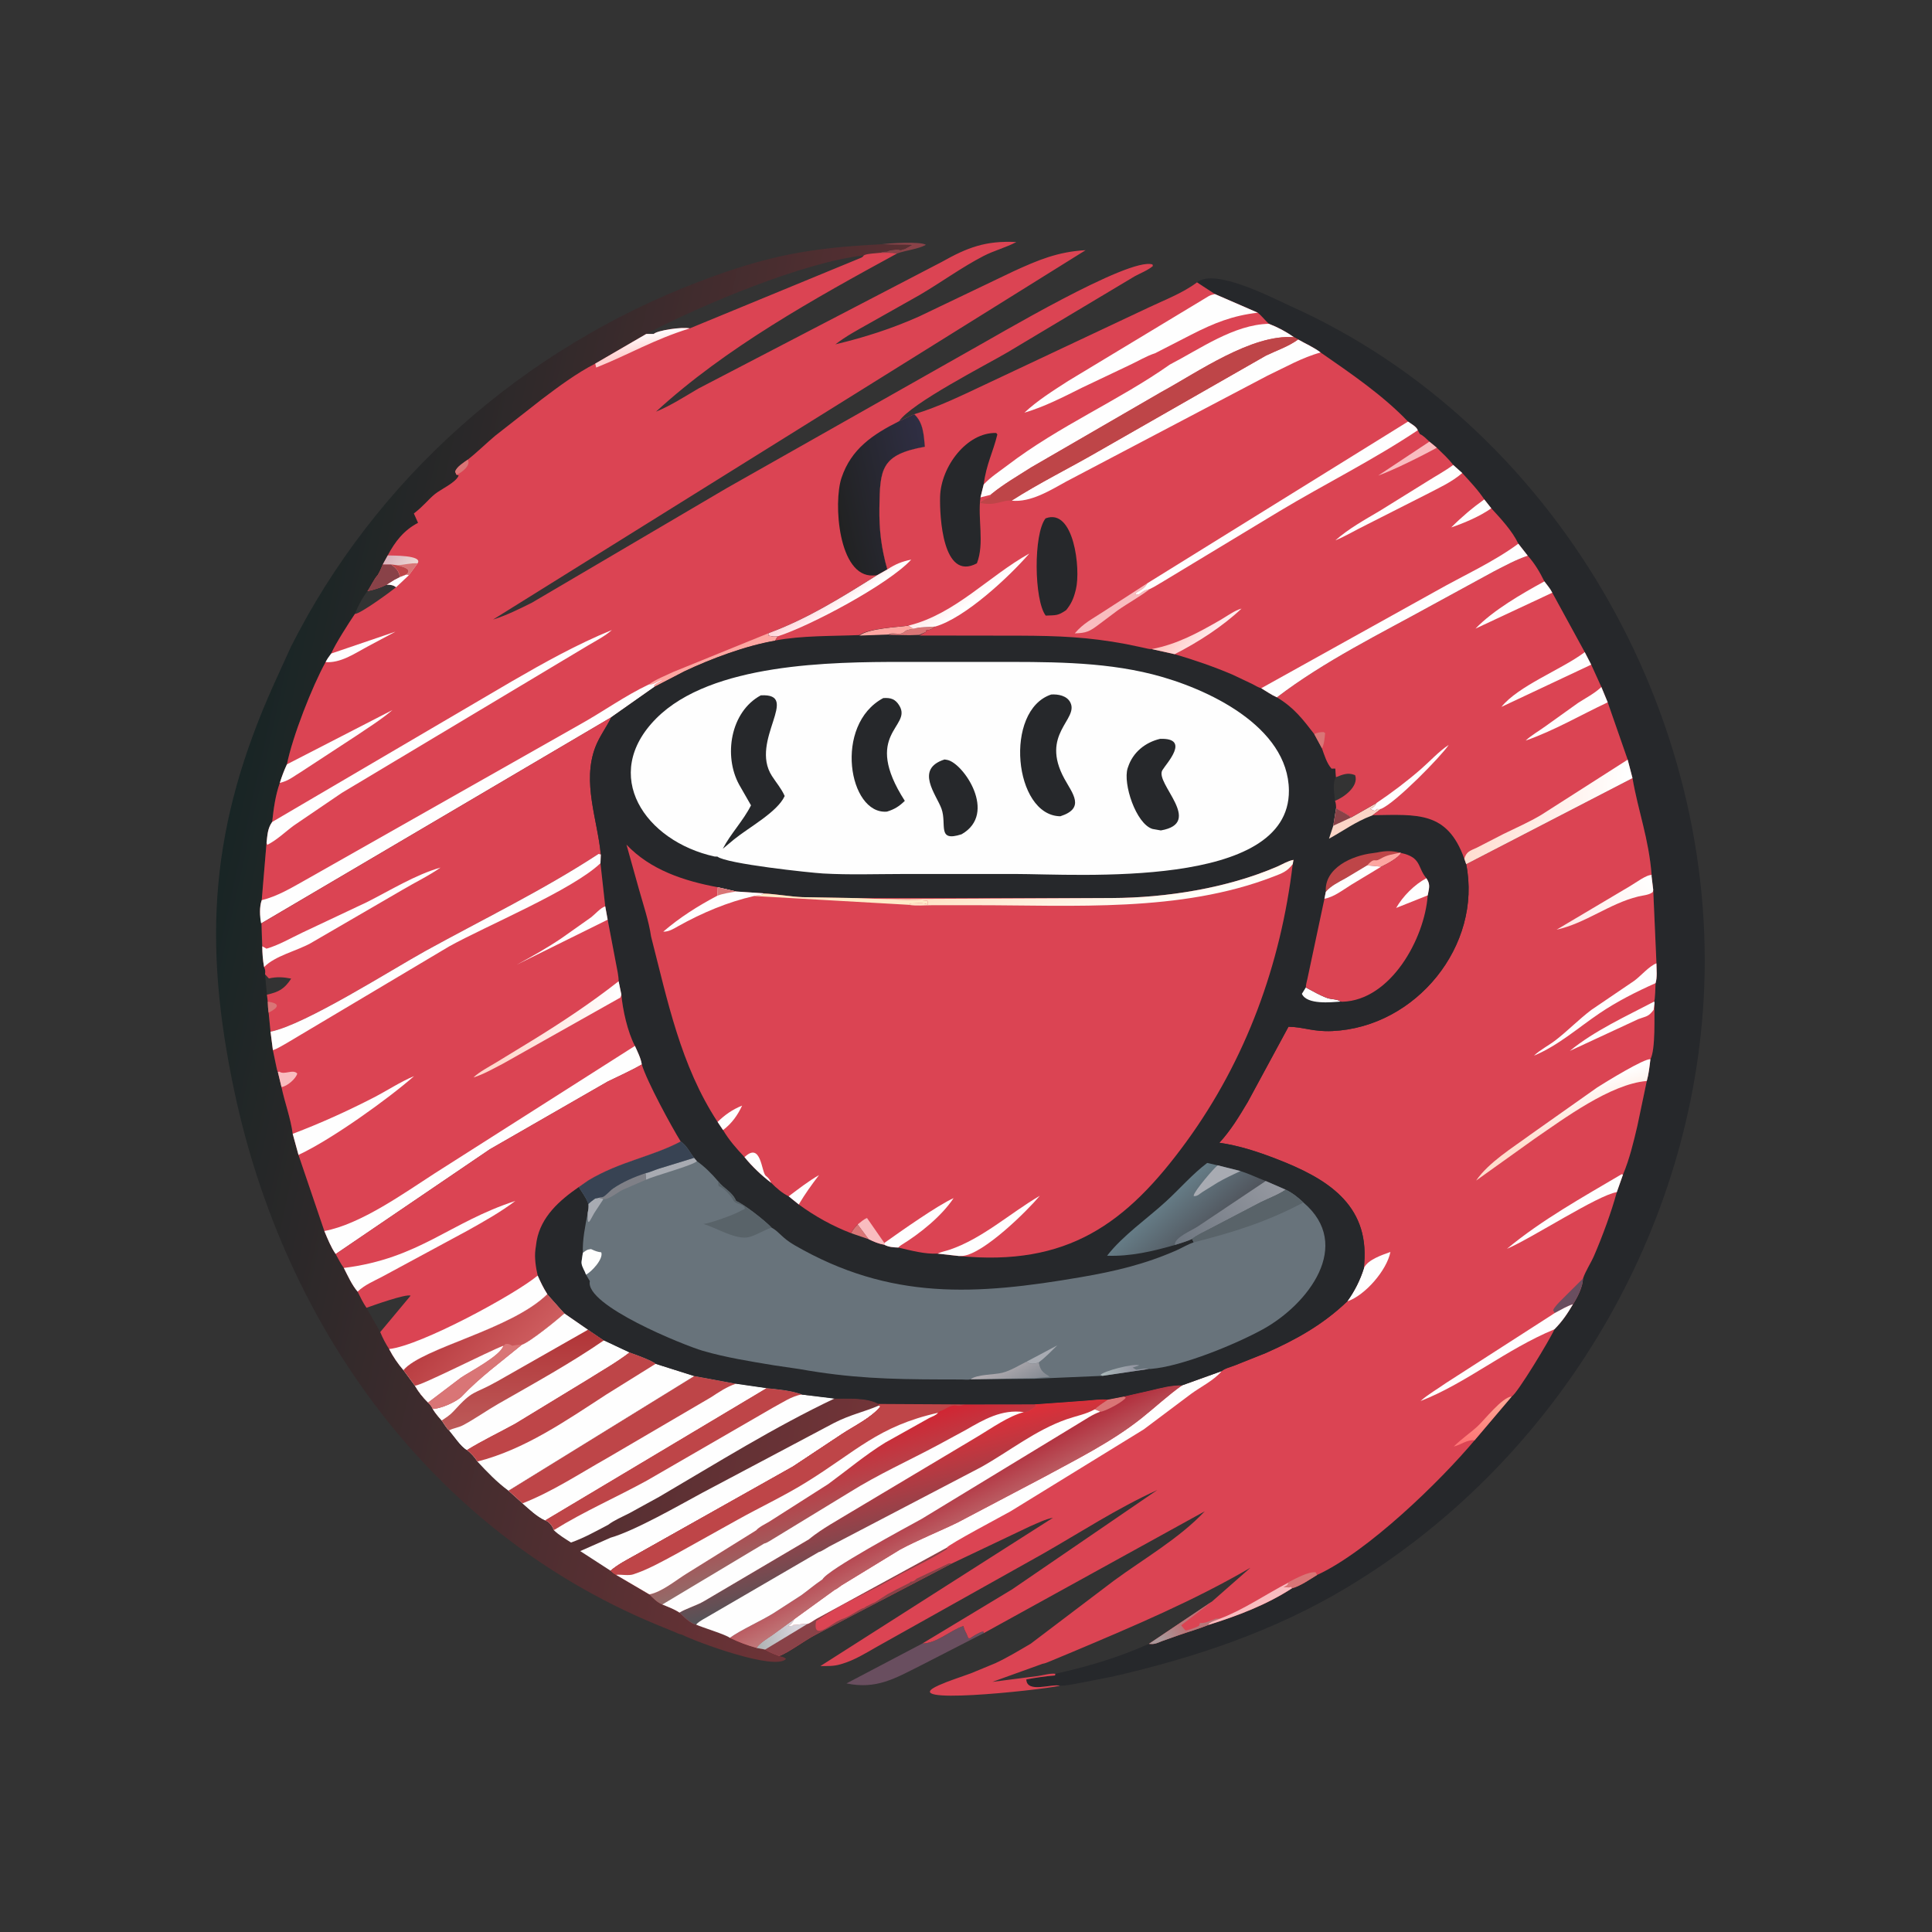 <svg version="1.1" xmlns="http://www.w3.org/2000/svg" style="display: block;" viewBox="0 0 2048 2048" width="640" height="640">
<rect x="0" y="0" width="2048" height="2048" fill="#333333" stroke="none"/>
<defs>
	<linearGradient id="Gradient1" gradientUnits="userSpaceOnUse" x1="240.77" y1="867.612" x2="1029.29" y2="1040.38">
		<stop class="stop0" offset="0" stop-opacity="1" stop-color="rgb(24,37,37)"/>
		<stop class="stop1" offset="1" stop-opacity="1" stop-color="rgb(114,52,56)"/>
	</linearGradient>
	<linearGradient id="Gradient2" gradientUnits="userSpaceOnUse" x1="552.584" y1="1412.56" x2="553.399" y2="1511.4">
		<stop class="stop0" offset="0" stop-opacity="1" stop-color="rgb(178,53,56)"/>
		<stop class="stop1" offset="1" stop-opacity="1" stop-color="rgb(188,89,88)"/>
	</linearGradient>
	<linearGradient id="Gradient3" gradientUnits="userSpaceOnUse" x1="483.773" y1="1395.54" x2="539.799" y2="1448.91">
		<stop class="stop0" offset="0" stop-opacity="1" stop-color="rgb(185,62,66)"/>
		<stop class="stop1" offset="1" stop-opacity="1" stop-color="rgb(205,92,94)"/>
	</linearGradient>
	<linearGradient id="Gradient4" gradientUnits="userSpaceOnUse" x1="415.73" y1="586.083" x2="432.811" y2="602.513">
		<stop class="stop0" offset="0" stop-opacity="1" stop-color="rgb(218,178,188)"/>
		<stop class="stop1" offset="1" stop-opacity="1" stop-color="rgb(236,213,210)"/>
	</linearGradient>
	<linearGradient id="Gradient5" gradientUnits="userSpaceOnUse" x1="686.108" y1="373.638" x2="682.769" y2="352.589">
		<stop class="stop0" offset="0" stop-opacity="1" stop-color="rgb(255,209,208)"/>
		<stop class="stop1" offset="1" stop-opacity="1" stop-color="rgb(255,255,255)"/>
	</linearGradient>
	<linearGradient id="Gradient6" gradientUnits="userSpaceOnUse" x1="885.588" y1="537.568" x2="988.547" y2="515.659">
		<stop class="stop0" offset="0" stop-opacity="1" stop-color="rgb(33,34,34)"/>
		<stop class="stop1" offset="1" stop-opacity="1" stop-color="rgb(47,46,67)"/>
	</linearGradient>
	<linearGradient id="Gradient7" gradientUnits="userSpaceOnUse" x1="1567.15" y1="1531.31" x2="1575.85" y2="1483.69">
		<stop class="stop0" offset="0" stop-opacity="1" stop-color="rgb(255,116,117)"/>
		<stop class="stop1" offset="1" stop-opacity="1" stop-color="rgb(255,165,147)"/>
	</linearGradient>
	<linearGradient id="Gradient8" gradientUnits="userSpaceOnUse" x1="1253.41" y1="1724.98" x2="1231.02" y2="1737.79">
		<stop class="stop0" offset="0" stop-opacity="1" stop-color="rgb(183,119,122)"/>
		<stop class="stop1" offset="1" stop-opacity="1" stop-color="rgb(170,152,154)"/>
	</linearGradient>
	<linearGradient id="Gradient9" gradientUnits="userSpaceOnUse" x1="1664.81" y1="997.22" x2="1746.58" y2="924.176">
		<stop class="stop0" offset="0" stop-opacity="1" stop-color="rgb(255,233,230)"/>
		<stop class="stop1" offset="1" stop-opacity="1" stop-color="rgb(255,255,255)"/>
	</linearGradient>
	<linearGradient id="Gradient10" gradientUnits="userSpaceOnUse" x1="804.032" y1="1739.14" x2="845.212" y2="1732.34">
		<stop class="stop0" offset="0" stop-opacity="1" stop-color="rgb(176,180,181)"/>
		<stop class="stop1" offset="1" stop-opacity="1" stop-color="rgb(215,212,220)"/>
	</linearGradient>
	<linearGradient id="Gradient11" gradientUnits="userSpaceOnUse" x1="1680.52" y1="1196.79" x2="1666.76" y2="1150.83">
		<stop class="stop0" offset="0" stop-opacity="1" stop-color="rgb(255,221,205)"/>
		<stop class="stop1" offset="1" stop-opacity="1" stop-color="rgb(255,255,255)"/>
	</linearGradient>
	<linearGradient id="Gradient12" gradientUnits="userSpaceOnUse" x1="999.635" y1="1576" x2="1027.91" y2="1632.08">
		<stop class="stop0" offset="0" stop-opacity="1" stop-color="rgb(177,43,58)"/>
		<stop class="stop1" offset="1" stop-opacity="1" stop-color="rgb(192,120,121)"/>
	</linearGradient>
	<linearGradient id="Gradient13" gradientUnits="userSpaceOnUse" x1="929.962" y1="1527.63" x2="963.345" y2="1666.65">
		<stop class="stop0" offset="0" stop-opacity="1" stop-color="rgb(225,46,56)"/>
		<stop class="stop1" offset="1" stop-opacity="1" stop-color="rgb(85,83,88)"/>
	</linearGradient>
	<linearGradient id="Gradient14" gradientUnits="userSpaceOnUse" x1="874.81" y1="1529.41" x2="907.609" y2="1637.76">
		<stop class="stop0" offset="0" stop-opacity="1" stop-color="rgb(210,36,50)"/>
		<stop class="stop1" offset="1" stop-opacity="1" stop-color="rgb(146,108,106)"/>
	</linearGradient>
	<linearGradient id="Gradient15" gradientUnits="userSpaceOnUse" x1="1274.13" y1="1309.3" x2="1238.98" y2="1270.73">
		<stop class="stop0" offset="0" stop-opacity="1" stop-color="rgb(81,86,94)"/>
		<stop class="stop1" offset="1" stop-opacity="1" stop-color="rgb(101,123,133)"/>
	</linearGradient>
	<linearGradient id="Gradient16" gradientUnits="userSpaceOnUse" x1="1256.76" y1="1327.46" x2="1348.24" y2="1249.54">
		<stop class="stop0" offset="0" stop-opacity="1" stop-color="rgb(111,119,129)"/>
		<stop class="stop1" offset="1" stop-opacity="1" stop-color="rgb(149,152,160)"/>
	</linearGradient>
	<linearGradient id="Gradient17" gradientUnits="userSpaceOnUse" x1="1561.5" y1="855.195" x2="1723.93" y2="866.836">
		<stop class="stop0" offset="0" stop-opacity="1" stop-color="rgb(255,222,209)"/>
		<stop class="stop1" offset="1" stop-opacity="1" stop-color="rgb(255,255,255)"/>
	</linearGradient>
	<linearGradient id="Gradient18" gradientUnits="userSpaceOnUse" x1="1199.79" y1="1453.67" x2="1170.35" y2="1451.41">
		<stop class="stop0" offset="0" stop-opacity="1" stop-color="rgb(148,151,162)"/>
		<stop class="stop1" offset="1" stop-opacity="1" stop-color="rgb(168,182,183)"/>
	</linearGradient>
	<linearGradient id="Gradient19" gradientUnits="userSpaceOnUse" x1="1082.39" y1="1471.74" x2="1067.61" y2="1445.26">
		<stop class="stop0" offset="0" stop-opacity="1" stop-color="rgb(135,140,148)"/>
		<stop class="stop1" offset="1" stop-opacity="1" stop-color="rgb(176,171,176)"/>
	</linearGradient>
	<linearGradient id="Gradient20" gradientUnits="userSpaceOnUse" x1="533.389" y1="1081.27" x2="654.204" y2="1087.87">
		<stop class="stop0" offset="0" stop-opacity="1" stop-color="rgb(255,215,204)"/>
		<stop class="stop1" offset="1" stop-opacity="1" stop-color="rgb(255,255,255)"/>
	</linearGradient>
	<linearGradient id="Gradient21" gradientUnits="userSpaceOnUse" x1="1250.22" y1="662.761" x2="1275.78" y2="683.239">
		<stop class="stop0" offset="0" stop-opacity="1" stop-color="rgb(255,199,194)"/>
		<stop class="stop1" offset="1" stop-opacity="1" stop-color="rgb(255,234,235)"/>
	</linearGradient>
	<linearGradient id="Gradient22" gradientUnits="userSpaceOnUse" x1="1018.22" y1="625.454" x2="1029.42" y2="639.621">
		<stop class="stop0" offset="0" stop-opacity="1" stop-color="rgb(255,236,236)"/>
		<stop class="stop1" offset="1" stop-opacity="1" stop-color="rgb(255,255,255)"/>
	</linearGradient>
	<linearGradient id="Gradient23" gradientUnits="userSpaceOnUse" x1="879.458" y1="625.907" x2="893.323" y2="645.178">
		<stop class="stop0" offset="0" stop-opacity="1" stop-color="rgb(255,211,216)"/>
		<stop class="stop1" offset="1" stop-opacity="1" stop-color="rgb(255,255,255)"/>
	</linearGradient>
	<linearGradient id="Gradient24" gradientUnits="userSpaceOnUse" x1="1168.98" y1="910.761" x2="1182.47" y2="968.768">
		<stop class="stop0" offset="0" stop-opacity="1" stop-color="rgb(255,226,197)"/>
		<stop class="stop1" offset="1" stop-opacity="1" stop-color="rgb(255,255,249)"/>
	</linearGradient>
</defs>
<path transform="translate(0,0)" fill="rgb(137,66,72)" d="M 934.484 258.886 C 942.942 257.909 976.042 255.638 981.5 259.54 C 972.981 264.229 960.203 265.277 950.789 268.786 C 945.106 267.495 938.428 268.044 932.576 267.993 C 934.991 266.866 936.889 266.703 939.494 266.567 L 940.5 266.522 C 942.107 265.067 949.147 264.51 951.5 264.51 L 955.005 265.005 C 956.464 264.561 957.778 264.041 959.284 263.742 L 966.562 259.679 C 955.846 259.278 945.132 259.854 934.484 258.886 z"/>
<path transform="translate(0,0)" fill="rgb(105,78,95)" d="M 1021.27 1723.59 C 1022.05 1726.75 1022.83 1728.65 1024.38 1731.48 L 1026.5 1736.51 C 1028.29 1736.8 1028.58 1736.65 1030 1735.5 L 1033.22 1733.5 C 1035.03 1732.6 1044.1 1726.79 1042.7 1731.28 L 975.99 1765.5 C 948.442 1779.34 928.977 1791.05 897.282 1784.5 L 977.817 1742.15 C 993.264 1741.94 1006.81 1728.5 1021.27 1723.59 z"/>
<path transform="translate(0,0)" fill="rgb(38,40,43)" d="M 1268.87 299.298 C 1287.92 283.725 1348.6 315.781 1368.33 324.635 C 1647.77 450.063 1823.87 756.579 1805.85 1060.96 C 1790.84 1314.58 1645.81 1551.98 1427.94 1682.75 C 1350.92 1728.97 1267.16 1757.04 1180 1777.11 L 1139.61 1785.04 C 1134.6 1785.78 1128.67 1787.06 1123.64 1786.97 C 1115.06 1784.43 1088.44 1795.36 1087.93 1780.27 C 1097.72 1778.39 1108.46 1776.88 1118.34 1776.06 L 1118.72 1774.3 C 1153.47 1766.55 1185.08 1757.2 1217.9 1742.56 L 1220.03 1742.67 C 1224.57 1743 1227.64 1741.2 1231.75 1739.64 L 1249.32 1733.4 C 1259.89 1729.69 1270.82 1726.67 1281.16 1722.42 C 1311.74 1712.89 1342.63 1701.17 1369.64 1683.6 C 1377.82 1681.61 1389 1673.92 1396.15 1669.53 C 1449.73 1644.97 1526.59 1570.27 1563.11 1526.75 L 1602.48 1480.36 C 1608.24 1477.32 1643.22 1419.57 1647.74 1409.12 C 1656 1400.79 1661.49 1392.62 1667.39 1382.58 L 1667.55 1382.5 C 1672.26 1374.75 1677.73 1364.51 1678.04 1355.3 C 1680.77 1347.12 1686.36 1338.99 1689.84 1330.93 C 1698.48 1310.94 1708.17 1284.72 1713.87 1263.72 L 1720.42 1245.14 C 1727.42 1228.38 1731.56 1210.98 1735.69 1193.37 L 1745.66 1145.89 C 1747.77 1138.33 1748.57 1130.66 1749.48 1122.88 C 1755.17 1112.45 1753.46 1076.1 1753.65 1063.62 L 1753.7 1061.59 C 1754.56 1060.4 1754.78 1045 1754.96 1042.18 C 1756.88 1035.86 1755.94 1027.82 1755.85 1021.19 L 1752.47 943.181 L 1750.72 928.798 L 1750.8 927.572 C 1747.7 888.354 1736.69 860.785 1730.5 824.827 L 1725.39 805.275 L 1704.22 744.516 L 1697.5 728.257 L 1686.73 704.564 L 1679.89 691.292 L 1645.46 628.301 C 1643.37 623.988 1639.97 620.123 1637.08 616.307 C 1632.2 606.378 1626.87 597.336 1619.46 589.075 L 1609.49 576.34 C 1603.15 562.898 1590.84 549.709 1580.81 538.813 L 1573.39 529.386 C 1566.72 519.306 1558.14 510.372 1550.04 501.431 L 1540.45 492.879 C 1535.48 486.227 1528.99 480.382 1523.06 474.606 L 1515.21 468.162 C 1512.25 465.452 1508.84 461.679 1505.12 460.13 L 1502.91 456.064 C 1501.41 452.112 1495.98 449.41 1492.55 446.891 C 1465.82 418.879 1431.67 395.698 1399.9 373.654 C 1392.81 368.18 1383.86 364.351 1376.06 359.867 L 1371.69 357.455 C 1363.29 351.594 1354.59 346.923 1345.03 343.247 C 1340.93 339.48 1337.62 335.036 1333.31 331.473 L 1287.85 311.724 L 1268.87 299.298 z"/>
<path transform="translate(0,0)" fill="url(#Gradient1)" d="M 722.627 1732.7 C 720.163 1732.51 717.006 1730.73 714.691 1729.81 L 693.919 1721.3 C 456.114 1621.95 301.381 1405.12 248.683 1158.04 C 214.203 996.369 223.302 874.143 290.654 724.58 L 308.204 686 C 398.389 506.945 554.548 369.461 742.002 298.156 C 813.824 270.835 858.624 262.749 934.484 258.914 C 945.132 259.854 955.846 259.278 966.562 259.679 L 959.284 263.742 C 957.778 264.041 956.464 264.561 955.005 265.005 L 951.5 264.51 C 949.147 264.51 942.107 265.067 940.5 266.522 L 939.494 266.567 C 936.889 266.703 934.991 266.866 932.576 267.993 C 929.003 268.45 918.106 268.843 915.616 270.78 C 852.911 277.535 743.856 322.967 685.09 354 L 630.994 385.428 C 611.059 395.685 592.429 409.575 574.578 423.045 L 524.912 461.949 C 515.039 470.245 506.017 479.288 495.847 487.258 C 491.785 490.215 483.605 495.113 482.519 500.114 L 483.885 503.25 L 486.226 504 C 483.45 511.496 467.386 518.573 461.038 523.741 C 453.815 529.622 449.265 536.234 438.728 544.311 L 443.172 554.241 C 428.216 562.019 418.909 573.856 411.006 588.792 L 405.797 598.275 C 404.294 602.163 402.674 605.725 400.586 609.334 C 395.93 614.59 393.494 621.001 389.536 626.697 C 384.111 633.719 379.424 642.532 376.207 650.795 C 369.805 660.278 355.208 683.024 351.111 692.78 C 348.918 695.737 346.79 698.54 345.168 701.855 C 331.104 727.194 310.044 780.724 304.168 810.228 C 301.126 816.708 298.738 823.069 296.61 829.903 C 291.888 843.308 290.051 857.274 288.504 871.329 C 283.609 878.147 283.532 885.25 282.554 893.321 L 277.443 954.224 C 274.884 961.198 275.395 971.502 276.772 978.805 L 277.701 1003.11 C 278.099 1010.71 278.576 1017.62 279.967 1025.11 C 281.395 1028.5 281.315 1029.31 280.966 1032.82 L 282.954 1054.42 L 283.866 1061.78 C 284.069 1065.63 284.06 1069.65 284.773 1073.44 L 286.773 1093.63 L 289.285 1113.19 L 293.048 1131.18 C 293.376 1132.47 293.796 1135.28 294.533 1136.27 L 298.394 1152.31 C 301.828 1168.7 308.154 1185.39 310.282 1201.89 L 316.44 1224.32 L 343.82 1304.92 C 347.327 1313.23 350.679 1321.86 355.829 1329.33 C 358.56 1334.27 361.09 1339.56 364.46 1344.09 C 368.809 1352.53 372.916 1361.93 379.091 1369.2 C 381.988 1375.09 384.781 1380.89 388.508 1386.31 L 403.066 1412.05 C 405.739 1418.47 408.684 1424.21 412.492 1430.04 C 416.622 1438.03 421.715 1445.54 427.597 1452.35 C 447.938 1428.52 541.726 1409.62 580.174 1371.81 L 598.357 1392.22 L 623.376 1409.51 L 640.097 1420.87 L 667.039 1433.53 C 670.738 1434.69 692.852 1442.7 695.004 1445.69 L 735.878 1458.64 L 780.127 1466.8 L 812.282 1471.45 C 825.004 1472.74 837.615 1473.76 849.763 1478.01 L 849.867 1478.27 L 884.942 1482.33 C 899.363 1482.9 917.883 1481.08 931.106 1487.7 L 931.837 1489.85 L 933.455 1490.81 C 923.75 1502.93 905.594 1511.53 892.691 1520.02 L 840.708 1554.51 L 674.561 1647.94 C 665.103 1653.28 655.56 1657.95 647.24 1665.05 C 648.819 1666.28 651.25 1668.77 653.072 1669.37 L 688.416 1690.11 C 692.534 1694.28 696.612 1698.54 702.128 1700.84 C 708.354 1703.37 714.673 1705.68 720.309 1709.4 C 724.328 1713.43 732.354 1721.42 737.904 1722.13 C 744.569 1725.2 769.575 1732.7 773.673 1736.15 C 783.087 1740.71 791.775 1743.99 801.826 1746.81 L 811.094 1748.59 C 815.576 1751.68 820.978 1753.47 826.005 1755.52 C 829.023 1756.27 830.935 1756.36 833.242 1758.5 C 821.795 1771.51 737.696 1740.46 722.627 1732.7 z"/>
<path transform="translate(0,0)" fill="rgb(254,254,254)" d="M 931.837 1489.85 L 933.455 1490.81 C 923.75 1502.93 905.594 1511.53 892.691 1520.02 L 840.708 1554.51 L 674.561 1647.94 C 665.103 1653.28 655.56 1657.95 647.24 1665.05 L 615.086 1644.22 L 647.1 1630.06 C 672.957 1622.68 719.953 1595.66 744.107 1582.61 L 883.899 1508.51 C 901.917 1499.3 915.82 1496.85 931.837 1489.85 z"/>
<path transform="translate(0,0)" fill="rgb(254,254,254)" d="M 735.878 1458.64 L 780.127 1466.8 L 812.282 1471.45 C 825.004 1472.74 837.615 1473.76 849.763 1478.01 L 849.867 1478.27 L 884.942 1482.33 C 820.505 1512.9 760.322 1550.64 698.87 1586.62 L 667.228 1604.01 C 659.958 1607.74 651.1 1611.47 644.633 1616.38 C 631.833 1623.08 618.977 1630.34 605.315 1635.15 C 599.141 1631.15 592.365 1627.19 587.061 1622.04 L 586.891 1621.35 C 585.219 1617.11 581.996 1613.04 577.669 1611.53 C 568.895 1607.4 561.16 1599.96 553.94 1593.58 L 538.938 1580.16 L 735.878 1458.64 z"/>
<path transform="translate(0,0)" fill="rgb(190,69,72)" d="M 812.282 1471.45 C 825.004 1472.74 837.615 1473.76 849.763 1478.01 L 849.867 1478.27 C 839.855 1479.53 828.352 1487.45 819.382 1492.16 L 686.026 1569.29 C 653.198 1587.34 618.99 1602.15 587.061 1622.04 L 586.891 1621.35 C 585.219 1617.11 581.996 1613.04 577.669 1611.53 L 812.282 1471.45 z"/>
<path transform="translate(0,0)" fill="rgb(254,254,254)" d="M 780.127 1466.8 L 812.282 1471.45 L 577.669 1611.53 C 568.895 1607.4 561.16 1599.96 553.94 1593.58 C 585.261 1581.38 614.281 1562.17 643.492 1545.7 L 753.688 1481.17 C 762.331 1475.55 770.255 1470.08 780.127 1466.8 z"/>
<path transform="translate(0,0)" fill="rgb(190,69,72)" d="M 735.878 1458.64 L 780.127 1466.8 C 770.255 1470.08 762.331 1475.55 753.688 1481.17 L 643.492 1545.7 C 614.281 1562.17 585.261 1581.38 553.94 1593.58 L 538.938 1580.16 L 735.878 1458.64 z"/>
<path transform="translate(0,0)" fill="rgb(254,254,254)" d="M 427.597 1452.35 C 447.938 1428.52 541.726 1409.62 580.174 1371.81 L 598.357 1392.22 L 623.376 1409.51 L 640.097 1420.87 L 667.039 1433.53 C 670.738 1434.69 692.852 1442.7 695.004 1445.69 L 735.878 1458.64 L 538.938 1580.16 C 526.721 1571.18 516.35 1560.35 506.084 1549.27 C 503.198 1544.56 499.146 1540.31 494.823 1536.91 C 488.646 1533.56 480.876 1521.77 476.137 1516.21 C 473.761 1514.86 470.021 1508.24 468.201 1505.78 C 464.669 1501.73 461.254 1497.86 458.542 1493.18 C 457.561 1490.53 455.684 1488.86 453.811 1486.78 C 448.308 1481.4 443.677 1475.57 439.828 1468.91 L 427.597 1452.35 z"/>
<path transform="translate(0,0)" fill="rgb(190,69,72)" d="M 667.039 1433.53 C 670.738 1434.69 692.852 1442.7 695.004 1445.69 L 642.954 1478.1 C 600.225 1505.82 556.09 1536.64 506.084 1549.27 C 503.198 1544.56 499.146 1540.31 494.823 1536.91 C 511.23 1526.74 528.996 1518.35 545.922 1509.02 L 623.189 1461.99 C 637.829 1452.73 653.301 1444.09 667.039 1433.53 z"/>
<path transform="translate(0,0)" fill="rgb(254,254,254)" d="M 640.097 1420.87 L 667.039 1433.53 C 653.301 1444.09 637.829 1452.73 623.189 1461.99 L 545.922 1509.02 C 528.996 1518.35 511.23 1526.74 494.823 1536.91 C 488.646 1533.56 480.876 1521.77 476.137 1516.21 C 480.766 1513.8 486.005 1513.36 490.784 1510.82 C 503.621 1503.99 515.646 1495.34 528.29 1488.1 C 566.008 1466.49 604.243 1445.51 640.097 1420.87 z"/>
<path transform="translate(0,0)" fill="url(#Gradient2)" d="M 598.357 1392.22 L 623.376 1409.51 L 640.097 1420.87 C 604.243 1445.51 566.008 1466.49 528.29 1488.1 C 515.646 1495.34 503.621 1503.99 490.784 1510.82 C 486.005 1513.36 480.766 1513.8 476.137 1516.21 C 473.761 1514.86 470.021 1508.24 468.201 1505.78 C 464.669 1501.73 461.254 1497.86 458.542 1493.18 C 466.188 1494.05 484.456 1485.6 489.548 1480.17 C 508.321 1460.16 531.949 1442.97 553.08 1425.5 C 562.078 1422.47 591.216 1398.6 598.357 1392.22 z"/>
<path transform="translate(0,0)" fill="rgb(254,254,254)" d="M 598.357 1392.22 L 623.376 1409.51 L 527.438 1464.1 C 500.227 1479.42 502.601 1472.01 480.351 1496.44 C 476.967 1500.16 472.376 1503.04 468.201 1505.78 C 464.669 1501.73 461.254 1497.86 458.542 1493.18 C 466.188 1494.05 484.456 1485.6 489.548 1480.17 C 508.321 1460.16 531.949 1442.97 553.08 1425.5 C 562.078 1422.47 591.216 1398.6 598.357 1392.22 z"/>
<path transform="translate(0,0)" fill="url(#Gradient3)" d="M 427.597 1452.35 C 447.938 1428.52 541.726 1409.62 580.174 1371.81 L 598.357 1392.22 C 591.216 1398.6 562.078 1422.47 553.08 1425.5 C 531.949 1442.97 508.321 1460.16 489.548 1480.17 C 484.456 1485.6 466.188 1494.05 458.542 1493.18 C 457.561 1490.53 455.684 1488.86 453.811 1486.78 C 448.308 1481.4 443.677 1475.57 439.828 1468.91 L 427.597 1452.35 z"/>
<path transform="translate(0,0)" fill="rgb(254,254,254)" d="M 533.58 1426.56 C 530.839 1437.09 497.372 1454.34 488.425 1460.51 L 453.811 1486.78 C 448.308 1481.4 443.677 1475.57 439.828 1468.91 C 447.228 1468.62 517.886 1432.37 533.58 1426.56 z"/>
<path transform="translate(0,0)" fill="rgb(217,117,118)" d="M 533.58 1426.56 L 535.893 1424.68 C 539.152 1424.18 540.196 1425.14 543.122 1426.53 C 546.511 1425.83 549.62 1425.52 553.08 1425.5 C 531.949 1442.97 508.321 1460.16 489.548 1480.17 C 484.456 1485.6 466.188 1494.05 458.542 1493.18 C 457.561 1490.53 455.684 1488.86 453.811 1486.78 L 488.425 1460.51 C 497.372 1454.34 530.839 1437.09 533.58 1426.56 z"/>
<path transform="translate(0,0)" fill="rgb(219,68,83)" d="M 950.789 268.786 C 863.828 316.192 768.947 368.78 695.425 436.348 C 710.911 430.087 725.886 420.317 740.326 411.876 L 998.337 277.639 C 1025.52 262.342 1044.83 254.918 1077.37 256.579 C 1066.15 262.509 1053.72 265.601 1042.44 271.45 C 1019.21 283.492 997.403 299.497 974.755 312.741 L 921.182 342.969 C 908.833 349.949 896.819 356.308 885.551 365.016 C 916.239 357.69 945.449 348.369 974.285 335.475 L 1073.93 287.803 C 1100.46 275.618 1121.45 266.798 1150.8 265.21 L 522.634 656.765 C 536.991 652.294 550.478 645.565 563.896 638.858 L 770.789 517.181 L 1029.95 370.537 C 1055.51 356.527 1197.09 272.018 1221.69 280.338 L 1222.12 282 C 1216.81 286.525 1209.11 289.472 1202.95 292.804 L 1067.7 373.661 C 1045.7 386.619 965.778 427.416 953.073 446.529 L 969.045 439.077 C 978.823 447.73 979.252 461.433 980.421 473.579 C 933.796 481.921 932.806 497.147 932.207 538.262 C 931.866 561.594 934.234 581.133 940.603 603.62 L 929.681 609.837 C 892.7 632.964 855.951 656.072 814.751 671.204 L 814.5 673.51 C 818.221 674.748 820.681 674.853 824.571 674.491 L 821.708 679.149 C 790.541 684.404 753.611 698.325 725.429 711.628 L 693.944 727.965 L 648.008 760.293 C 642.862 770.991 635.249 780.958 631.061 792 C 616.92 829.288 633.299 868.512 636.876 905.775 L 634.5 905.205 C 575.712 943.656 512.546 974.172 451.139 1008.02 C 415.723 1027.54 323.226 1086.49 286.773 1093.63 L 284.773 1073.44 C 284.06 1069.65 284.069 1065.63 283.866 1061.78 L 282.954 1054.42 L 280.966 1032.82 C 281.315 1029.31 281.395 1028.5 279.967 1025.11 C 278.576 1017.62 278.099 1010.71 278.029 1003.11 L 277.214 978.805 C 275.395 971.502 274.884 961.198 277.443 954.224 L 282.554 893.321 C 283.532 885.25 283.609 878.147 288.504 871.329 C 290.051 857.274 291.888 843.308 296.61 829.903 C 298.738 823.069 301.126 816.708 304.168 810.228 C 310.044 780.724 331.104 727.194 345.168 701.855 C 346.79 698.54 348.918 695.737 351.111 692.78 C 355.208 683.024 369.805 660.278 376.207 650.795 C 379.424 642.532 384.111 633.719 389.536 626.697 C 393.494 621.001 395.93 614.59 400.586 609.334 C 402.674 605.725 404.294 602.163 405.797 598.275 L 411.006 588.792 C 418.909 573.856 428.216 562.019 443.172 554.241 L 438.728 544.311 C 449.265 536.234 453.815 529.622 461.038 523.741 C 467.386 518.573 483.45 511.496 486.226 504 L 483.885 503.25 L 482.519 500.114 C 483.605 495.113 491.785 490.215 495.847 487.258 C 506.017 479.288 515.039 470.245 524.912 461.949 L 574.578 423.045 C 592.429 409.575 611.059 395.685 630.994 385.428 L 685.09 354 C 743.856 322.967 852.911 277.535 915.616 270.78 C 918.106 268.843 929.003 268.45 932.576 267.993 C 938.428 268.044 945.106 267.495 950.789 268.786 z M 277.214 978.805 L 278.029 1003.11 C 278.099 1010.71 278.576 1017.62 279.967 1025.11 C 281.395 1028.5 281.315 1029.31 280.966 1032.82 L 282.954 1054.42 L 283.866 1061.78 C 284.069 1065.63 284.06 1069.65 284.773 1073.44 L 286.773 1093.63 C 323.226 1086.49 415.723 1027.54 451.139 1008.02 C 512.546 974.172 575.712 943.656 634.5 905.205 L 636.876 905.775 C 633.299 868.512 616.92 829.288 631.061 792 C 635.249 780.958 642.862 770.991 648.008 760.293 L 277.214 978.805 z M 915.616 270.78 C 852.911 277.535 743.856 322.967 685.09 354 L 693 354 C 696.846 350.193 722.796 346.352 731.179 348.097 L 912.727 273.259 C 914.138 272.629 914.77 272.059 915.616 270.78 z M 409.776 619.804 C 403.09 623.186 396.835 625.061 389.536 626.697 C 384.111 633.719 379.424 642.532 376.207 650.795 C 381.727 650.932 414.001 627.287 419.86 622.52 C 416.924 620.109 413.471 619.769 409.776 619.804 z"/>
<path transform="translate(0,0)" fill="rgb(217,117,118)" d="M 495.847 487.258 C 499.452 493.212 489.766 500.604 484.861 502.899 L 483.885 503.25 L 482.519 500.114 C 483.605 495.113 491.785 490.215 495.847 487.258 z"/>
<path transform="translate(0,0)" fill="rgb(254,254,254)" d="M 430.897 608.861 L 433.47 609.708 L 419.86 622.52 C 416.924 620.109 413.471 619.769 409.776 619.804 L 417.932 614.666 L 424.004 611.549 L 430.897 608.861 z"/>
<path transform="translate(0,0)" fill="rgb(137,66,72)" d="M 405.797 598.275 L 414.698 598.295 C 419.894 602.435 422.727 604.863 424.004 611.549 L 417.932 614.666 L 409.776 619.804 C 403.09 623.186 396.835 625.061 389.536 626.697 C 393.494 621.001 395.93 614.59 400.586 609.334 C 402.674 605.725 404.294 602.163 405.797 598.275 z"/>
<path transform="translate(0,0)" fill="url(#Gradient4)" d="M 411.006 588.792 C 415.648 589.008 448.737 588.337 442.67 597.157 L 433.47 609.708 L 430.897 608.861 L 424.004 611.549 C 422.727 604.863 419.894 602.435 414.698 598.295 L 405.797 598.275 L 411.006 588.792 z"/>
<path transform="translate(0,0)" fill="rgb(217,117,118)" d="M 421.064 599.174 C 428.462 598.772 435.144 596.693 442.67 597.157 L 433.47 609.708 L 430.897 608.861 C 438.14 602.833 425.008 600.424 421.064 599.174 z"/>
<path transform="translate(0,0)" fill="rgb(190,69,72)" d="M 414.698 598.295 L 421.064 599.174 C 425.008 600.424 438.14 602.833 430.897 608.861 L 424.004 611.549 C 422.727 604.863 419.894 602.435 414.698 598.295 z"/>
<path transform="translate(0,0)" fill="rgb(254,254,254)" d="M 351.111 692.78 L 419.19 669.595 L 387.638 686.464 C 374.724 693.546 360.464 703.003 345.168 701.855 C 346.79 698.54 348.918 695.737 351.111 692.78 z"/>
<path transform="translate(0,0)" fill="url(#Gradient5)" d="M 685.09 354 L 693 354 C 696.846 350.193 722.796 346.352 731.179 348.097 C 692.364 360.183 667.248 375.612 632 389.621 L 630.994 385.428 L 685.09 354 z"/>
<path transform="translate(0,0)" fill="rgb(253,166,161)" d="M 687.856 725.531 C 695.451 719.994 705.008 716.425 713.479 712.361 L 814.751 671.204 L 814.5 673.51 C 818.221 674.748 820.681 674.853 824.571 674.491 L 821.708 679.149 C 790.541 684.404 753.611 698.325 725.429 711.628 L 693.944 727.965 L 693.298 726.93 C 694.954 724.158 699.88 722.545 702.5 720.51 C 698.331 720.912 694.61 725.044 689.879 725.433 L 687.856 725.531 z"/>
<path transform="translate(0,0)" fill="rgb(254,254,254)" d="M 304.168 810.228 L 416 752.676 C 403.73 763.1 389.96 771.593 376.657 780.61 L 318.448 818.686 C 312.383 822.279 306.807 826.876 300 828.934 L 296.61 829.903 C 298.738 823.069 301.126 816.708 304.168 810.228 z"/>
<path transform="translate(0,0)" fill="rgb(254,254,254)" d="M 288.504 871.329 L 542.12 722.5 C 576.741 702.466 611.534 682.991 648.633 667.843 C 641.155 674.492 631.493 679.345 622.902 684.478 L 362.334 840.497 L 311.588 875.002 C 302.193 881.893 293.743 890.346 283.316 895.577 L 282.554 893.321 C 283.532 885.25 283.609 878.147 288.504 871.329 z"/>
<path transform="translate(0,0)" fill="rgb(254,254,254)" d="M 687.856 725.531 L 689.879 725.433 C 694.61 725.044 698.331 720.912 702.5 720.51 C 699.88 722.545 694.954 724.158 693.298 726.93 L 693.944 727.965 L 648.008 760.293 L 276.772 978.805 C 275.395 971.502 274.884 961.198 277.443 954.224 C 294.033 950.152 308.983 941.13 323.766 932.831 L 615.151 767.752 C 639.56 754.174 662.574 737.46 687.856 725.531 z"/>
<path transform="translate(0,0)" fill="url(#Gradient6)" d="M 969.045 439.077 C 978.823 447.73 979.252 461.433 980.421 473.579 C 933.796 481.921 932.806 497.147 932.207 538.262 C 931.866 561.594 934.234 581.133 940.603 603.62 L 929.681 609.837 L 925.511 610.068 C 888.745 611.673 883.18 532.935 892.047 506.5 C 902.384 475.685 925.283 460.497 953.073 446.529 L 969.045 439.077 z"/>
<path transform="translate(0,0)" fill="rgb(219,68,83)" d="M 277.214 978.805 L 648.008 760.293 C 642.862 770.991 635.249 780.958 631.061 792 C 616.92 829.288 633.299 868.512 636.876 905.775 L 634.5 905.205 C 575.712 943.656 512.546 974.172 451.139 1008.02 C 415.723 1027.54 323.226 1086.49 286.773 1093.63 L 284.773 1073.44 C 284.06 1069.65 284.069 1065.63 283.866 1061.78 L 282.954 1054.42 L 280.966 1032.82 C 281.315 1029.31 281.395 1028.5 279.967 1025.11 C 278.576 1017.62 278.099 1010.71 278.029 1003.11 L 277.214 978.805 z M 280.966 1032.82 L 282.954 1054.42 C 295.649 1051.49 301.468 1048.38 308.68 1037.36 C 300.407 1035.74 293.316 1035.27 285.043 1037.21 L 280.966 1032.82 z"/>
<path transform="translate(0,0)" fill="rgb(217,117,118)" d="M 283.866 1061.78 C 297.817 1063.7 295.081 1068.28 284.773 1073.44 C 284.06 1069.65 284.069 1065.63 283.866 1061.78 z"/>
<path transform="translate(0,0)" fill="rgb(254,254,254)" d="M 278.029 1003.11 L 282.5 1005.62 C 295.4 1001.98 308.604 994.213 320.761 988.468 L 388.895 956.325 C 413.72 943.835 440.279 927.281 466.982 919.65 C 454.6 928.406 440.133 935.255 427.027 943.047 L 329 1000 C 314.289 1008.1 291.587 1013.17 279.967 1025.11 C 278.576 1017.62 278.099 1010.71 278.029 1003.11 z"/>
<path transform="translate(0,0)" fill="rgb(219,68,83)" d="M 1730.5 824.827 C 1736.69 860.785 1747.7 888.354 1750.8 927.572 L 1750.72 928.798 L 1752.47 943.181 L 1755.91 1021.19 C 1755.94 1027.82 1756.88 1035.86 1754.96 1042.18 C 1754.78 1045 1754.56 1060.4 1753.34 1061.59 L 1753.81 1063.62 C 1753.46 1076.1 1755.17 1112.45 1749.48 1122.88 C 1748.57 1130.66 1747.77 1138.33 1745.66 1145.89 L 1735.69 1193.37 C 1731.56 1210.98 1727.42 1228.38 1720.42 1245.14 L 1713.87 1263.72 C 1708.17 1284.72 1698.48 1310.94 1689.84 1330.93 C 1686.36 1338.99 1680.77 1347.12 1678.04 1355.3 C 1677.73 1364.51 1672.26 1374.75 1667.55 1382.5 L 1667.39 1382.58 C 1661.49 1392.62 1656 1400.79 1647.74 1409.12 C 1643.22 1419.57 1608.24 1477.32 1602.48 1480.36 L 1563.11 1526.75 C 1526.59 1570.27 1449.73 1644.97 1396.15 1669.53 C 1389 1673.92 1377.82 1681.61 1369.64 1683.6 C 1342.63 1701.17 1311.74 1712.89 1281.16 1722.42 C 1270.82 1726.67 1259.89 1729.69 1249.32 1733.4 L 1231.75 1739.64 C 1227.64 1741.2 1224.57 1743 1220.03 1742.67 L 1217.9 1742.56 C 1185.08 1757.2 1153.47 1766.55 1118.72 1774.3 L 1118.34 1776.06 C 1108.46 1776.88 1097.72 1778.39 1087.93 1780.27 C 1088.44 1795.36 1115.06 1784.43 1123.64 1786.97 C 1098.52 1792.19 946.417 1808.1 995.411 1786.35 C 1006.45 1781.45 1018.01 1777.91 1029.32 1773.73 L 1055.33 1762.98 C 1068.25 1756.91 1080.35 1749.57 1092.65 1742.36 L 1180.55 1675.76 C 1212.52 1652.26 1249.87 1630.96 1277.15 1602.02 L 1042.7 1731.28 C 1044.1 1726.79 1035.03 1732.6 1033.22 1733.5 L 1030 1735.5 C 1028.58 1736.65 1028.29 1736.8 1026.5 1736.51 L 1024.38 1731.48 C 1022.83 1728.65 1022.05 1726.75 1021.27 1723.59 C 1006.81 1728.5 993.264 1741.94 977.817 1742.15 L 1072.89 1684.79 L 1226.76 1579.51 C 1184.35 1598.8 1145.42 1624.29 1105.05 1647.33 L 928.635 1746.16 C 917.274 1752.7 905.551 1759.86 892.918 1763.64 L 891 1764.21 C 883.895 1766.35 877.046 1766.11 869.688 1766.07 L 1116.19 1608.9 C 1108.19 1610.3 1099.49 1614.75 1092 1617.91 L 1008.99 1657.37 L 864.219 1733.07 C 852.551 1739.2 836.717 1751.29 826.005 1755.52 C 820.978 1753.47 815.576 1751.68 811.094 1748.59 L 801.826 1746.81 C 791.775 1743.99 783.087 1740.71 773.673 1736.15 C 769.575 1732.7 744.569 1725.2 737.904 1722.13 C 732.354 1721.42 724.328 1713.43 720.309 1709.4 C 714.673 1705.68 708.354 1703.37 702.128 1700.84 C 696.612 1698.54 692.534 1694.28 688.416 1690.11 L 653.072 1669.37 C 651.25 1668.77 648.819 1666.28 647.24 1665.05 C 655.56 1657.95 665.103 1653.28 674.561 1647.94 L 840.708 1554.51 L 892.691 1520.02 C 905.594 1511.53 923.75 1502.93 933.455 1490.81 L 931.837 1489.85 L 931.106 1487.7 L 1022.77 1488.74 L 1096.33 1488.74 L 1151.05 1484.72 C 1158.94 1484.19 1166.45 1482.92 1174.36 1483.62 L 1191.21 1480.35 L 1219.74 1473.88 C 1230.46 1471.32 1241.93 1468.19 1253 1468.56 L 1295.04 1453.44 C 1297.84 1450.74 1304.83 1448.96 1308.55 1447.52 L 1341.45 1434.42 C 1373.87 1420.11 1402.38 1404.21 1428.13 1379.55 C 1435.83 1368.95 1441.96 1356.84 1445.82 1344.3 L 1446.17 1339 C 1451.18 1275.99 1405.67 1248.78 1352.77 1228.39 C 1333.14 1220.82 1313.43 1214.36 1292.56 1211.37 C 1304.68 1198.24 1313.63 1183.33 1322.73 1168.05 L 1365.84 1088.4 C 1382.19 1088.62 1391.54 1093.9 1412.28 1092.96 C 1501.27 1088.93 1571.34 1002 1554.23 916.027 L 1730.5 824.827 z M 1105.18 1763.69 L 1051.94 1782.87 L 1100.04 1776.65 C 1105.14 1775.94 1113.95 1773.48 1118.72 1774.3 C 1153.47 1766.55 1185.08 1757.2 1217.9 1742.56 L 1284.75 1697.69 L 1325.51 1661.87 C 1265.95 1696.6 1201.41 1723.93 1137.89 1750.7 L 1114.53 1760.44 C 1111.62 1761.54 1108.2 1763.31 1105.18 1763.69 z"/>
<path transform="translate(0,0)" fill="rgb(217,117,118)" d="M 1365.83 1677.6 L 1366.27 1676.96 C 1373.04 1673.54 1387.38 1665.61 1394.71 1666.7 L 1396.15 1669.53 C 1389 1673.92 1377.82 1681.61 1369.64 1683.6 L 1368.48 1682.09 C 1366.32 1683.06 1365.34 1682.71 1363 1682.51 L 1360.57 1682.51 C 1363.48 1680.89 1364.84 1680.87 1365.83 1677.6 z"/>
<path transform="translate(0,0)" fill="rgb(105,78,95)" d="M 1678.04 1355.3 C 1677.73 1364.51 1672.26 1374.75 1667.55 1382.5 L 1667.39 1382.58 C 1660.78 1384.6 1654.31 1388.65 1648.17 1391.85 L 1646.34 1389 C 1648.02 1385 1651.63 1381.82 1654.55 1378.66 L 1678.04 1355.3 z"/>
<path transform="translate(0,0)" fill="url(#Gradient7)" d="M 1563.11 1526.75 C 1555.45 1525.83 1548.61 1531.59 1541.09 1533.37 C 1548.84 1525.53 1558.04 1519.46 1566.15 1512.04 C 1573.69 1505.14 1592.4 1480.99 1602.48 1480.36 L 1563.11 1526.75 z"/>
<path transform="translate(0,0)" fill="url(#Gradient8)" d="M 1217.9 1742.56 L 1284.75 1697.69 L 1252.14 1722.83 C 1253.65 1724.85 1255.03 1726.9 1257 1728.51 L 1263 1726.76 C 1265.76 1725.89 1268.48 1724.78 1271 1723.51 L 1272 1720.51 C 1278.32 1720.82 1283.04 1717.91 1289 1715.76 L 1293.22 1715.84 C 1289.35 1717.35 1285.09 1718.66 1281.61 1720.92 L 1281.16 1722.42 C 1270.82 1726.67 1259.89 1729.69 1249.32 1733.4 L 1231.75 1739.64 C 1227.64 1741.2 1224.57 1743 1220.03 1742.67 L 1217.9 1742.56 z"/>
<path transform="translate(0,0)" fill="rgb(249,188,191)" d="M 1365.83 1677.6 C 1364.84 1680.87 1363.48 1680.89 1360.57 1682.51 L 1363 1682.51 C 1365.34 1682.71 1366.32 1683.06 1368.48 1682.09 L 1369.64 1683.6 C 1342.63 1701.17 1311.74 1712.89 1281.16 1722.42 L 1281.61 1720.92 C 1285.09 1718.66 1289.35 1717.35 1293.22 1715.84 C 1318.6 1706.26 1341.77 1689.97 1365.83 1677.6 z"/>
<path transform="translate(0,0)" fill="rgb(254,254,254)" d="M 1753.7 1061.59 L 1753.81 1063.62 L 1752.91 1070.5 C 1747.17 1078.08 1745.31 1077.05 1736.69 1080.31 L 1664.04 1114.03 C 1690.39 1092.41 1723.66 1077.38 1753.7 1061.59 z"/>
<path transform="translate(0,0)" fill="rgb(254,254,254)" d="M 1445.82 1344.3 L 1446.21 1343.49 C 1450.15 1335.46 1464.82 1330.34 1472.97 1327.47 L 1473.89 1327.17 C 1470.16 1346.3 1447.25 1373.13 1428.13 1379.55 C 1435.83 1368.95 1441.96 1356.84 1445.82 1344.3 z"/>
<path transform="translate(0,0)" fill="url(#Gradient9)" d="M 1728.07 939.216 C 1733.27 936.234 1745.67 926.913 1750.8 927.572 L 1750.72 928.798 L 1752.47 943.181 L 1752.09 945.517 C 1748.77 948.688 1741.05 949.255 1736.46 950.376 C 1706.13 957.775 1680.71 978.754 1650.09 985.489 L 1728.07 939.216 z"/>
<path transform="translate(0,0)" fill="rgb(254,254,254)" d="M 1713.87 1263.72 C 1693.92 1266.77 1623.88 1312.56 1597.44 1323.79 C 1634.19 1293.22 1677.97 1268.95 1718.95 1244.73 L 1720.42 1245.14 L 1713.87 1263.72 z"/>
<path transform="translate(0,0)" fill="rgb(254,254,254)" d="M 1754.96 1042.18 C 1734.66 1051.21 1714.21 1061.54 1695.77 1073.99 C 1672.65 1089.6 1652.02 1108.21 1625.98 1119.1 C 1632.74 1112.75 1641.8 1108.24 1649.2 1102.5 C 1662.23 1092.4 1673.77 1080.42 1686.95 1070.5 L 1732.46 1039.61 C 1739.36 1034.53 1748.19 1024.08 1755.85 1021.19 C 1755.94 1027.82 1756.88 1035.86 1754.96 1042.18 z"/>
<path transform="translate(0,0)" fill="rgb(254,254,254)" d="M 1648.17 1391.85 C 1654.31 1388.65 1660.78 1384.6 1667.39 1382.58 C 1661.49 1392.62 1656 1400.79 1647.74 1409.12 C 1596.61 1430.24 1553.81 1466.61 1505.8 1485.16 C 1513.63 1478.17 1523.82 1472.42 1532.43 1466.29 L 1648.17 1391.85 z"/>
<path transform="translate(0,0)" fill="rgb(137,66,72)" d="M 855.902 1721.45 C 858.615 1720.81 862.94 1717.41 865.5 1715.99 L 1003.65 1640.56 L 1003.95 1642 C 988.441 1651.93 971.965 1659.66 955.7 1668.16 L 933.279 1680.58 C 910.904 1692.34 885.591 1703.85 865.054 1718.51 C 861.531 1737.65 877.047 1725.15 887 1719 L 892.219 1716.42 C 899.616 1714.19 907.065 1708.42 914 1705 L 914.969 1704.78 C 916.427 1704.42 916.779 1703.79 918 1703 L 925.156 1699.46 C 928.901 1698.33 933.577 1694.17 937.25 1692.25 L 937.994 1691.7 C 941.61 1689.12 946.149 1687.35 950 1685 L 962 1679 C 963.751 1678.21 964.277 1678.03 965.5 1676.51 L 967 1676.5 C 968.714 1676.12 970.378 1674.81 971.5 1673.51 L 1005.69 1657.33 C 1007.52 1657.1 1006.77 1657.16 1008.99 1657.37 L 864.219 1733.07 C 852.551 1739.2 836.717 1751.29 826.005 1755.52 C 820.978 1753.47 815.576 1751.68 811.094 1748.59 L 801.826 1746.81 C 806.043 1741.13 813.23 1737.07 819 1733.03 L 842.058 1716.29 L 841.673 1717.07 C 837.004 1725.99 830.534 1723.55 840 1723.5 L 841 1722.51 C 845.941 1722.61 851.292 1720.82 855.902 1721.45 z"/>
<path transform="translate(0,0)" fill="url(#Gradient10)" d="M 801.826 1746.81 C 806.043 1741.13 813.23 1737.07 819 1733.03 L 842.058 1716.29 L 841.673 1717.07 C 837.004 1725.99 830.534 1723.55 840 1723.5 L 841 1722.51 C 845.941 1722.61 851.292 1720.82 855.902 1721.45 L 811.094 1748.59 L 801.826 1746.81 z"/>
<path transform="translate(0,0)" fill="url(#Gradient11)" d="M 1745.66 1145.89 C 1707.18 1149.05 1657.76 1185.9 1627.09 1206.87 L 1564.76 1251.43 C 1578.31 1231.87 1603.38 1216.72 1622.38 1202.7 L 1693.18 1152.7 C 1702.2 1146.94 1743.52 1121.57 1749.48 1122.88 C 1748.57 1130.66 1747.77 1138.33 1745.66 1145.89 z"/>
<path transform="translate(0,0)" fill="rgb(254,254,254)" d="M 1253 1468.56 L 1295.04 1453.44 C 1287.04 1463.17 1272.65 1470.17 1262.36 1477.74 L 1212.39 1515.24 L 1071.3 1602.02 C 1062.36 1607.11 1005.81 1636.93 1003.65 1640.56 L 865.5 1715.99 C 862.94 1717.41 858.615 1720.81 855.902 1721.45 C 851.292 1720.82 845.941 1722.61 841 1722.51 L 840 1723.5 C 830.534 1723.55 837.004 1725.99 841.673 1717.07 L 842.058 1716.29 L 884.849 1685.29 C 886.701 1684.73 890.031 1681.87 891.758 1680.72 L 953.919 1642.75 C 973.683 1632.11 994.805 1623.82 1015 1614 L 1105.76 1566.21 C 1141.2 1546.95 1178.35 1528.54 1210.08 1503.32 C 1224.52 1491.85 1237.92 1479.22 1253 1468.56 z"/>
<path transform="translate(0,0)" fill="url(#Gradient12)" d="M 1191.21 1480.35 L 1219.74 1473.88 C 1230.46 1471.32 1241.93 1468.19 1253 1468.56 C 1237.92 1479.22 1224.52 1491.85 1210.08 1503.32 C 1178.35 1528.54 1141.2 1546.95 1105.76 1566.21 L 1015 1614 C 994.805 1623.82 973.683 1632.11 953.919 1642.75 L 891.758 1680.72 C 890.031 1681.87 886.701 1684.73 884.849 1685.29 L 842.058 1716.29 L 819 1733.03 C 813.23 1737.07 806.043 1741.13 801.826 1746.81 C 791.775 1743.99 783.087 1740.71 773.673 1736.15 C 785.015 1727.97 805.61 1718.76 819.166 1710.55 L 849.324 1691.05 C 856.645 1685.79 863.475 1679.86 870.965 1674.84 L 871.821 1674.27 C 876.998 1664.06 961.735 1618.49 976.915 1610.17 L 1144.01 1508.54 C 1151.23 1504.26 1158.21 1499.27 1166.19 1496.51 C 1164.36 1495.33 1162.37 1494.74 1160.34 1494 C 1164.2 1490.05 1169.82 1486.77 1174.36 1483.62 L 1191.21 1480.35 z"/>
<path transform="translate(0,0)" fill="rgb(217,117,118)" d="M 1191.21 1480.35 L 1193.43 1481.54 C 1190.44 1486.14 1173.07 1495.19 1167.53 1496.39 L 1166.19 1496.51 C 1164.36 1495.33 1162.37 1494.74 1160.34 1494 C 1164.2 1490.05 1169.82 1486.77 1174.36 1483.62 L 1191.21 1480.35 z"/>
<path transform="translate(0,0)" fill="url(#Gradient13)" d="M 1096.33 1488.65 L 1151.05 1484.72 C 1158.94 1484.19 1166.45 1482.92 1174.36 1483.62 C 1169.82 1486.77 1164.2 1490.05 1160.34 1494 C 1162.37 1494.74 1164.36 1495.33 1166.19 1496.51 C 1158.21 1499.27 1151.23 1504.26 1144.01 1508.54 L 976.915 1610.17 C 961.735 1618.49 876.998 1664.06 871.821 1674.27 L 870.965 1674.84 C 863.475 1679.86 856.645 1685.79 849.324 1691.05 L 819.166 1710.55 C 805.61 1718.76 785.015 1727.97 773.673 1736.15 C 769.575 1732.7 744.569 1725.2 737.904 1722.13 C 732.354 1721.42 724.328 1713.43 720.309 1709.4 C 726.681 1705.28 738.32 1701.98 746.442 1697.18 L 857.865 1631.5 L 857.997 1631.25 C 871.484 1620.35 888.345 1611.25 903.165 1602.22 L 1036.84 1522.45 C 1051.88 1513.46 1068.42 1501.51 1085.28 1496.88 L 1085.62 1496.96 C 1088.24 1496.82 1090.31 1495.95 1092.47 1494.52 L 1094 1493.47 C 1095.66 1492.36 1097.13 1491.48 1098.49 1490 L 1096.33 1488.65 z"/>
<path transform="translate(0,0)" fill="rgb(254,254,254)" d="M 1160.34 1494 C 1162.37 1494.74 1164.36 1495.33 1166.19 1496.51 C 1158.21 1499.27 1151.23 1504.26 1144.01 1508.54 L 976.915 1610.17 C 961.735 1618.49 876.998 1664.06 871.821 1674.27 L 870.965 1674.84 C 863.475 1679.86 856.645 1685.79 849.324 1691.05 L 819.166 1710.55 C 805.61 1718.76 785.015 1727.97 773.673 1736.15 C 769.575 1732.7 744.569 1725.2 737.904 1722.13 C 741.198 1718.22 749.264 1714.56 753.763 1711.69 L 868.052 1645.18 C 869.813 1645.21 877.23 1640.35 879.138 1639.32 L 1039.87 1555.3 C 1070.52 1538.15 1097.32 1516.18 1130.9 1504.4 C 1140.48 1501.05 1151.57 1499.07 1160.34 1494 z"/>
<path transform="translate(0,0)" fill="url(#Gradient14)" d="M 931.106 1487.7 L 1022.77 1488.74 L 1096.33 1488.74 L 1098.49 1490 C 1097.13 1491.48 1095.66 1492.36 1094 1493.47 L 1092.47 1494.52 C 1090.31 1495.95 1088.24 1496.82 1085.62 1496.96 L 1085.28 1496.88 C 1068.42 1501.51 1051.88 1513.46 1036.84 1522.45 L 903.165 1602.22 C 888.345 1611.25 871.484 1620.35 857.997 1631.25 L 857.865 1631.5 L 746.442 1697.18 C 738.32 1701.98 726.681 1705.28 720.309 1709.4 C 714.673 1705.68 708.354 1703.37 702.128 1700.84 C 696.612 1698.54 692.534 1694.28 688.416 1690.11 L 653.072 1669.37 C 651.25 1668.77 648.819 1666.28 647.24 1665.05 C 655.56 1657.95 665.103 1653.28 674.561 1647.94 L 840.708 1554.51 L 892.691 1520.02 C 905.594 1511.53 923.75 1502.93 933.455 1490.81 L 931.837 1489.85 L 931.106 1487.7 z"/>
<path transform="translate(0,0)" fill="rgb(254,254,254)" d="M 809.952 1636.26 C 813.346 1635.61 819.16 1631.34 822.346 1629.59 L 900.838 1581.73 C 930.974 1562.87 962.737 1548.65 993.98 1531.95 L 1023.7 1515.86 C 1042.93 1504.77 1061.82 1493.66 1085.28 1496.88 C 1068.42 1501.51 1051.88 1513.46 1036.84 1522.45 L 903.165 1602.22 C 888.345 1611.25 871.484 1620.35 857.997 1631.25 L 857.865 1631.5 L 746.442 1697.18 C 738.32 1701.98 726.681 1705.28 720.309 1709.4 C 714.673 1705.68 708.354 1703.37 702.128 1700.84 L 809.952 1636.26 z"/>
<path transform="translate(0,0)" fill="rgb(190,69,72)" d="M 931.106 1487.7 L 1022.77 1488.74 C 1011.1 1493.41 1016.27 1485.02 999 1495 L 997.51 1495.48 C 995.862 1496.03 995.467 1496.32 994.375 1497.61 C 992.179 1500.34 988.142 1501.6 985 1503.14 L 938.236 1529.31 C 917.193 1542.32 897.936 1558.53 878 1573.14 L 815.633 1612.9 C 811.592 1615.34 804.431 1618.72 801.596 1622.2 L 728 1668.02 C 716.364 1675.17 701.66 1687.57 688.416 1690.11 L 653.072 1669.37 C 651.25 1668.77 648.819 1666.28 647.24 1665.05 C 655.56 1657.95 665.103 1653.28 674.561 1647.94 L 840.708 1554.51 L 892.691 1520.02 C 905.594 1511.53 923.75 1502.93 933.455 1490.81 L 931.837 1489.85 L 931.106 1487.7 z"/>
<path transform="translate(0,0)" fill="rgb(254,254,254)" d="M 994.375 1497.61 C 992.179 1500.34 988.142 1501.6 985 1503.14 L 938.236 1529.31 C 917.193 1542.32 897.936 1558.53 878 1573.14 L 815.633 1612.9 C 811.592 1615.34 804.431 1618.72 801.596 1622.2 L 728 1668.02 C 716.364 1675.17 701.66 1687.57 688.416 1690.11 L 653.072 1669.37 C 658.65 1668.85 666.262 1670.53 671.204 1668.91 C 686.805 1663.8 701.834 1655.32 716.268 1647.55 L 781.444 1611.25 C 805.445 1597.83 830.507 1586.15 853.933 1571.72 C 907.74 1538.58 930.722 1511.85 994.375 1497.61 z"/>
<path transform="translate(0,0)" fill="rgb(38,40,43)" d="M 969.045 439.077 C 995.557 431.097 1019.65 419.095 1044.64 407.407 L 1217.5 326.008 C 1234.52 317.934 1253.82 310.664 1268.87 299.298 L 1287.85 311.724 L 1333.31 331.473 C 1337.62 335.036 1340.93 339.48 1345.03 343.247 C 1354.59 346.923 1363.29 351.594 1371.69 357.455 L 1376.06 359.867 C 1383.86 364.351 1392.81 368.18 1399.9 373.654 C 1431.67 395.698 1465.82 418.879 1492.55 446.891 C 1495.98 449.41 1501.41 452.112 1502.91 456.064 L 1505.12 460.13 C 1508.84 461.679 1512.25 465.452 1515.21 468.162 L 1523.06 474.606 C 1528.99 480.382 1535.48 486.227 1540.45 492.879 L 1550.04 501.431 C 1558.14 510.372 1566.72 519.306 1573.39 529.386 L 1580.81 538.813 C 1590.84 549.709 1603.15 562.898 1609.49 576.34 L 1619.46 589.075 C 1626.87 597.336 1632.2 606.378 1637.08 616.307 C 1639.97 620.123 1643.37 623.988 1645.46 628.301 L 1679.89 691.292 L 1686.73 704.564 L 1697.5 728.257 L 1704.22 744.516 L 1725.39 805.275 L 1730.5 824.827 L 1554.23 916.027 C 1571.34 1002 1501.27 1088.93 1412.28 1092.96 C 1391.54 1093.9 1382.19 1088.62 1365.84 1088.4 L 1322.73 1168.05 C 1313.63 1183.33 1304.68 1198.24 1292.56 1211.37 C 1313.43 1214.36 1333.14 1220.82 1352.77 1228.39 C 1405.67 1248.78 1451.18 1275.99 1446.17 1339 L 1445.82 1344.3 C 1441.96 1356.84 1435.83 1368.95 1428.13 1379.55 C 1402.38 1404.21 1373.87 1420.11 1341.45 1434.42 L 1308.55 1447.52 C 1304.83 1448.96 1297.84 1450.74 1295.04 1453.44 L 1253 1468.56 C 1241.93 1468.19 1230.46 1471.32 1219.74 1473.88 L 1191.21 1480.35 L 1174.36 1483.62 C 1166.45 1482.92 1158.94 1484.19 1151.05 1484.72 L 1096.33 1488.66 L 1022.77 1488.76 L 931.106 1488.25 C 917.883 1481.08 899.363 1482.9 884.942 1482.63 L 849.867 1478.27 L 849.763 1478.01 C 837.615 1473.76 825.004 1472.74 812.282 1471.45 L 780.127 1466.8 L 735.878 1458.64 L 695.004 1445.69 C 692.852 1442.7 670.738 1434.69 667.039 1433.53 L 640.097 1420.87 L 623.376 1409.51 L 598.357 1392.22 L 580.174 1371.81 C 541.726 1409.62 447.938 1428.52 427.597 1452.35 C 421.715 1445.54 416.622 1438.03 412.492 1430.04 C 408.684 1424.21 405.739 1418.47 403.066 1412.05 L 388.508 1386.31 C 384.781 1380.89 381.988 1375.09 379.091 1369.2 C 372.916 1361.93 368.809 1352.53 364.46 1344.09 C 361.09 1339.56 358.56 1334.27 355.829 1329.33 C 350.679 1321.86 347.327 1313.23 343.82 1304.92 L 316.44 1224.32 L 310.282 1201.89 C 308.154 1185.39 301.828 1168.7 298.394 1152.31 L 294.533 1136.27 C 293.796 1135.28 293.376 1132.47 293.048 1131.18 L 289.285 1113.19 L 286.773 1093.63 C 323.226 1086.49 415.723 1027.54 451.139 1008.02 C 512.546 974.172 575.712 943.656 634.5 905.205 L 636.876 905.775 C 633.299 868.512 616.92 829.288 631.061 792 C 635.249 780.958 642.862 770.991 648.008 760.293 L 693.944 727.965 L 725.429 711.628 C 753.611 698.325 790.541 684.404 821.708 679.149 L 824.571 674.491 C 820.681 674.853 818.221 674.748 814.5 673.51 L 814.751 671.204 C 855.951 656.072 892.7 632.964 929.681 609.837 L 940.603 603.62 C 934.234 581.133 931.866 561.594 932.207 538.262 C 932.806 497.147 933.796 481.921 980.421 473.579 C 979.252 461.433 978.823 447.73 969.045 439.077 z M 286.773 1093.63 L 289.285 1113.19 L 293.048 1131.18 C 293.376 1132.47 293.796 1135.28 294.533 1136.27 L 298.394 1152.31 C 301.828 1168.7 308.154 1185.39 310.282 1201.89 L 316.44 1224.32 L 343.82 1304.92 C 347.327 1313.23 350.679 1321.86 355.829 1329.33 C 358.56 1334.27 361.09 1339.56 364.46 1344.09 C 368.809 1352.53 372.916 1361.93 379.091 1369.2 C 381.988 1375.09 384.781 1380.89 388.508 1386.31 L 403.066 1412.05 C 405.739 1418.47 408.684 1424.21 412.492 1430.04 C 416.622 1438.03 421.715 1445.54 427.597 1452.35 C 447.938 1428.52 541.726 1409.62 580.174 1371.81 C 576.134 1365.61 572.923 1358.92 569.959 1352.16 C 568.003 1343.63 566.393 1333.41 567.53 1324.71 L 568.815 1315.54 C 573.44 1289.64 593.053 1272.49 613.556 1258.25 L 623.682 1251.2 C 657.313 1231.03 690.816 1226.25 721.54 1210 C 711.939 1194.55 685.741 1146.49 680.306 1128.34 C 679.423 1121.94 675.689 1114.62 673.043 1108.7 C 665.301 1094.05 660.017 1070.34 658.654 1054.21 L 655.759 1040.18 C 655.808 1034.07 653.909 1026.7 652.842 1020.63 L 644.144 974.909 L 641.581 960.799 L 636.495 915.058 L 636.876 905.775 L 634.5 905.205 C 575.712 943.656 512.546 974.172 451.139 1008.02 C 415.723 1027.54 323.226 1086.49 286.773 1093.63 z M 1353.54 739.174 C 1371.59 750.013 1380.87 762.204 1393.16 778.141 L 1401.36 793.292 C 1403.82 800.261 1406.5 809.277 1411.5 814.771 L 1415.5 814.696 C 1415.72 817.834 1415.8 820.865 1416.16 823.861 C 1412.27 829.227 1414.45 842.156 1415.17 848.874 C 1416.23 851.681 1416.3 853.891 1416.3 856.829 C 1421.09 859.733 1428.21 862.86 1432.22 866.563 L 1459 851.323 L 1458.24 852.84 C 1456.96 855.214 1454.77 856.256 1452.5 857.51 L 1457 859.51 C 1458.85 858.763 1457.95 859.34 1459.54 857.563 L 1460.96 857.635 C 1462.89 857.71 1462.12 857.752 1463.89 857.451 L 1454.81 864.134 C 1502.66 863.517 1534.09 859.588 1552.23 910.249 L 1554.23 916.027 L 1730.5 824.827 L 1725.39 805.275 L 1704.22 744.516 L 1697.5 728.257 L 1686.73 704.564 L 1679.89 691.292 L 1645.46 628.301 C 1643.37 623.988 1639.97 620.123 1637.08 616.307 C 1632.2 606.378 1626.87 597.336 1619.46 589.075 C 1606.75 593.323 1594.97 599.814 1583.08 605.935 L 1518.66 641.06 C 1463.11 671.767 1404.12 700.575 1353.54 739.174 z"/>
<path transform="translate(0,0)" fill="rgb(217,117,118)" d="M 902.293 1307.27 C 903.88 1303.38 906.349 1300.91 909.193 1297.91 L 920.879 1313.62 L 902.293 1307.27 z"/>
<path transform="translate(0,0)" fill="rgb(217,117,118)" d="M 968.362 666.596 C 974.361 664.446 984.764 664.798 991.395 664.18 C 988.409 666.244 986.003 668.269 982.148 667.833 L 981.533 669.9 L 974.554 673.008 C 971.841 672.945 967.181 673.402 964.26 673.348 L 942.25 672.961 C 943.893 670.296 952.865 672.582 955.634 671.5 C 961.912 669.047 956.408 668.542 968.362 666.596 z"/>
<path transform="translate(0,0)" fill="rgb(253,166,161)" d="M 910.978 673.76 C 921.289 666.008 950.387 664.942 962.788 663.224 L 968.362 666.596 C 956.408 668.542 961.912 669.047 955.634 671.5 C 952.865 672.582 943.893 670.296 942.25 672.573 L 910.978 673.76 z"/>
<path transform="translate(0,0)" fill="rgb(254,254,254)" d="M 1384.23 1046.76 C 1391.59 1050.69 1399.14 1055.16 1407 1057.99 C 1410.97 1059.43 1418.19 1059.09 1421.07 1061.71 C 1411.28 1062.43 1385.4 1065.36 1380.05 1053.5 L 1384.23 1046.76 z"/>
<path transform="translate(0,0)" fill="rgb(251,213,199)" d="M 1432.22 866.563 L 1459 851.323 L 1458.24 852.84 C 1456.96 855.214 1454.77 856.256 1452.5 857.51 L 1457 859.51 C 1458.85 858.763 1457.95 859.34 1459.54 857.563 L 1460.96 857.635 C 1462.89 857.71 1462.12 857.752 1463.89 857.451 L 1454.81 864.359 L 1453.53 864.83 C 1436.94 871.109 1424.06 880.649 1408.77 889.081 L 1413.32 875.346 L 1416.3 856.829 C 1421.09 859.733 1428.21 862.86 1432.22 866.563 z"/>
<path transform="translate(0,0)" fill="rgb(137,66,72)" d="M 1416.3 856.829 C 1421.09 859.733 1428.21 862.86 1432.22 866.563 L 1413.32 875.346 L 1416.3 856.829 z"/>
<path transform="translate(0,0)" fill="rgb(190,69,72)" d="M 1405.4 945.414 C 1403.66 919.913 1433.6 906.866 1455.03 904.374 L 1459.81 903.664 C 1468.44 901.845 1475.58 901.633 1484.18 903.879 L 1485.1 904.17 C 1482.34 909.532 1469.29 916.319 1464.1 918.726 L 1449.19 917.355 L 1426.33 931.04 C 1419.09 935.067 1410.85 938.976 1405.4 945.414 z"/>
<path transform="translate(0,0)" fill="rgb(253,166,161)" d="M 1484.18 903.879 L 1485.1 904.17 C 1482.34 909.532 1469.29 916.319 1464.1 918.726 L 1449.19 917.355 C 1457.97 907.883 1456.08 914.619 1462.91 910.604 C 1470.86 905.927 1475.33 905.921 1484.18 903.879 z"/>
<path transform="translate(0,0)" fill="url(#Gradient15)" d="M 1245.51 1319.69 C 1221.94 1326.49 1198.21 1332.04 1173.57 1331.1 C 1190.52 1309.33 1215.77 1292.13 1236.12 1273.48 C 1250.59 1260.21 1264.07 1244.53 1279.67 1232.77 L 1290.78 1235.31 L 1314.9 1241.35 C 1324.32 1244.34 1332.62 1248.52 1341.74 1251.92 L 1362.96 1261.14 C 1354.43 1266.88 1345.35 1270 1336.25 1274.52 L 1282.69 1302.5 C 1276.59 1305.85 1269.06 1308.96 1263.71 1313.31 C 1257.86 1316 1251.62 1317.7 1245.51 1319.69 z"/>
<path transform="translate(0,0)" fill="rgb(168,171,178)" d="M 1314.9 1241.35 C 1306.78 1245.29 1298.71 1248.88 1290.9 1253.47 L 1274.89 1263.41 C 1271.51 1265.55 1269.47 1268.27 1265.35 1267.93 L 1265.46 1266.93 C 1266.76 1261.65 1286.98 1238 1290.78 1235.31 L 1314.9 1241.35 z"/>
<path transform="translate(0,0)" fill="url(#Gradient16)" d="M 1341.74 1251.92 L 1362.96 1261.14 C 1354.43 1266.88 1345.35 1270 1336.25 1274.52 L 1282.69 1302.5 C 1276.59 1305.85 1269.06 1308.96 1263.71 1313.31 C 1257.86 1316 1251.62 1317.7 1245.51 1319.69 C 1244.22 1312 1264.15 1303.98 1269.85 1300.03 L 1341.74 1251.92 z"/>
<path transform="translate(0,0)" fill="rgb(219,68,83)" d="M 1485.1 904.17 C 1507.13 908.947 1502.21 919.171 1512 930.955 C 1516.03 936.917 1515.21 940.34 1513.85 947.15 L 1513.44 949.112 C 1510.18 995.082 1474.17 1060.35 1423.07 1061.88 L 1421.07 1061.71 C 1418.19 1059.09 1410.97 1059.43 1407 1057.99 C 1399.14 1055.16 1391.59 1050.69 1384.23 1046.76 C 1384.18 1043.87 1385.43 1040.09 1386.01 1037.14 L 1403.95 952.708 L 1405.4 945.414 C 1410.85 938.976 1419.09 935.067 1426.33 931.04 L 1449.19 917.355 L 1464.1 918.726 C 1469.29 916.319 1482.34 909.532 1485.1 904.17 z"/>
<path transform="translate(0,0)" fill="rgb(254,254,254)" d="M 1512 930.955 C 1516.03 936.917 1515.21 940.34 1513.85 947.15 L 1513.44 949.112 L 1479.98 962.461 C 1487.02 950.105 1499.42 937.619 1512 930.955 z"/>
<path transform="translate(0,0)" fill="rgb(254,254,254)" d="M 1449.19 917.355 L 1464.1 918.726 L 1432.41 937.858 C 1424.11 943.033 1413.77 951.077 1403.95 952.708 L 1405.4 945.414 C 1410.85 938.976 1419.09 935.067 1426.33 931.04 L 1449.19 917.355 z"/>
<path transform="translate(0,0)" fill="rgb(219,68,83)" d="M 1353.54 739.174 C 1404.12 700.575 1463.11 671.767 1518.66 641.06 L 1583.08 605.935 C 1594.97 599.814 1606.75 593.323 1619.46 589.075 C 1626.87 597.336 1632.2 606.378 1637.08 616.307 C 1639.97 620.123 1643.37 623.988 1645.46 628.301 L 1679.89 691.292 L 1686.73 704.564 L 1697.5 728.257 L 1704.22 744.516 L 1725.39 805.275 L 1730.5 824.827 L 1554.23 916.027 L 1552.23 910.249 C 1534.09 859.588 1502.66 863.517 1454.81 864.134 L 1463.89 857.451 C 1462.12 857.752 1462.89 857.71 1460.96 857.635 L 1459.54 857.563 C 1457.95 859.34 1458.85 858.763 1457 859.51 L 1452.5 857.51 C 1454.77 856.256 1456.96 855.214 1458.24 852.84 L 1459 851.323 L 1432.22 866.563 C 1428.21 862.86 1421.09 859.733 1416.3 856.829 C 1416.3 853.891 1416.23 851.681 1415.17 848.874 C 1414.45 842.156 1412.27 829.227 1416.16 823.861 C 1415.8 820.865 1415.72 817.834 1415.5 814.696 L 1411.5 814.771 C 1406.5 809.277 1403.82 800.261 1401.36 793.292 L 1393.16 778.141 C 1380.87 762.204 1371.59 750.013 1353.54 739.174 z M 1416.16 823.861 C 1412.27 829.227 1414.45 842.156 1415.17 848.874 C 1424.23 845.532 1440.65 833.572 1436.5 821.762 L 1435.58 821.351 C 1428.53 818.789 1423.36 821.009 1416.16 823.861 z"/>
<path transform="translate(0,0)" fill="rgb(217,117,118)" d="M 1393.16 778.141 C 1396.57 776.328 1399.18 776.165 1403 776.002 L 1404.7 777.06 C 1404.17 782.066 1403.8 788.851 1401.36 793.292 L 1393.16 778.141 z"/>
<path transform="translate(0,0)" fill="rgb(254,254,254)" d="M 1459 851.323 C 1475.53 840.198 1491.14 828.414 1506.17 815.355 C 1515.59 807.168 1525.4 796.321 1535.72 789.622 C 1527.55 801.891 1479.02 851.445 1463.89 857.451 C 1462.12 857.752 1462.89 857.71 1460.96 857.635 L 1459.54 857.563 C 1457.95 859.34 1458.85 858.763 1457 859.51 L 1452.5 857.51 C 1454.77 856.256 1456.96 855.214 1458.24 852.84 L 1459 851.323 z"/>
<path transform="translate(0,0)" fill="rgb(254,254,254)" d="M 1637.08 616.307 C 1639.97 620.123 1643.37 623.988 1645.46 628.301 L 1564.1 666.352 C 1582.82 646.792 1613.72 629.056 1637.08 616.307 z"/>
<path transform="translate(0,0)" fill="rgb(254,254,254)" d="M 1686.73 704.564 L 1591.57 749.341 C 1609.39 727.144 1654.74 709.896 1678.89 692.046 L 1679.89 691.292 L 1686.73 704.564 z"/>
<path transform="translate(0,0)" fill="rgb(254,254,254)" d="M 1697.5 728.257 L 1704.22 744.516 C 1675.34 758.064 1647.42 774.541 1617.24 785.034 C 1623.38 779.381 1631.22 774.933 1638 770.036 L 1672.76 745.172 C 1680.67 740.023 1689.86 735.343 1696.79 728.935 L 1697.5 728.257 z"/>
<path transform="translate(0,0)" fill="url(#Gradient17)" d="M 1725.39 805.275 L 1730.5 824.827 L 1554.23 916.027 L 1552.23 910.249 C 1554.57 902.432 1558.67 901.801 1565.62 898.522 L 1593.82 884.018 C 1607.26 877.434 1621.01 871.453 1633.88 863.759 L 1725.39 805.275 z"/>
<path transform="translate(0,0)" fill="rgb(104,115,123)" d="M 721.54 1210 C 727.729 1213.99 731.304 1221.56 735.696 1227.38 L 738.763 1230.91 C 746.831 1236.55 754.717 1244.44 761.056 1251.96 C 767.303 1260.27 776.111 1263.01 780.313 1273.09 C 788.353 1276.23 811.325 1294.25 817.906 1301.34 L 818.996 1301.96 C 826.266 1306.19 829.159 1312.37 842.156 1319.89 C 943.985 1378.84 1034.97 1372.89 1145.96 1353.81 C 1181.99 1347.62 1213.48 1340.2 1247.01 1325.46 C 1253.02 1322.82 1259.15 1318.97 1265.34 1316.98 L 1263.71 1313.31 C 1269.06 1308.96 1276.59 1305.85 1282.69 1302.5 L 1336.25 1274.52 C 1345.35 1270 1354.43 1266.88 1362.96 1261.14 C 1370.37 1264.86 1375.68 1269 1381.66 1274.69 C 1434.9 1319.95 1386.61 1382.73 1338.68 1409.11 C 1310.55 1424.58 1253.31 1448.41 1220.01 1451.1 L 1217.74 1451.16 L 1168.73 1458.45 L 1096.63 1461.55 L 1028.84 1462.12 C 1026.37 1462.88 1021.96 1462.32 1019.23 1462.31 L 997.861 1462.27 C 942.399 1462.12 901.532 1460.89 847.5 1451.27 L 820.567 1447.31 C 795.618 1443.17 769.253 1438.99 745 1431.92 C 725.142 1426.14 619.673 1383.66 625.247 1358.07 L 621.177 1351.16 L 619.955 1348.08 C 618.186 1344.35 615.744 1340.52 616.621 1336.27 L 617.852 1328.04 C 617.328 1314.36 620.231 1300.02 622.918 1286.64 L 623.028 1285.31 C 623.823 1281.91 623.975 1279.8 623.82 1276.26 L 622.859 1274 C 620.402 1268.06 616.757 1263.7 613.556 1258.25 L 623.682 1251.2 C 657.313 1231.03 690.816 1226.25 721.54 1210 z"/>
<path transform="translate(0,0)" fill="rgb(168,171,178)" d="M 1087.92 1443.55 L 1120.74 1426.15 C 1114.41 1432.35 1108.21 1438.9 1101.08 1444.18 C 1096.52 1446.02 1092.23 1446.38 1087.92 1443.55 z"/>
<path transform="translate(0,0)" fill="rgb(168,171,178)" d="M 634.81 1269.76 C 636.489 1270.12 638.084 1270.37 639.645 1271.1 L 629.855 1286 C 625.089 1294.1 622.769 1301.86 622.918 1286.64 L 623.028 1285.31 C 623.823 1281.91 623.975 1279.8 623.82 1276.26 C 625.979 1274.01 628.433 1272.28 630.936 1270.45 L 634.81 1269.76 z"/>
<path transform="translate(0,0)" fill="url(#Gradient18)" d="M 1168.73 1458.45 L 1166.52 1457.58 C 1168.44 1453.82 1201.95 1444.84 1207.62 1447.36 L 1200.6 1449.75 L 1204.5 1452 C 1206.97 1451.51 1209.51 1451.45 1212.91 1450.76 L 1217.74 1451.16 L 1168.73 1458.45 z"/>
<path transform="translate(0,0)" fill="rgb(168,171,178)" d="M 684.322 1243.63 C 688.917 1242.67 693.507 1240.39 698.012 1238.96 L 735.696 1227.38 L 738.763 1230.91 C 734.264 1235.51 693.962 1246.29 684.931 1250.47 L 684.322 1243.63 z"/>
<path transform="translate(0,0)" fill="rgb(127,128,135)" d="M 634.81 1269.76 C 635.776 1268.91 637.792 1269.28 639 1268.82 C 641.976 1267.69 646.802 1261.96 649.815 1259.9 C 660.126 1252.85 672.474 1247.49 684.322 1243.63 L 684.931 1250.47 L 660.066 1261.26 C 654.799 1263.77 645.283 1271.94 639.645 1271.1 C 638.084 1270.37 636.489 1270.12 634.81 1269.76 z"/>
<path transform="translate(0,0)" fill="rgb(254,254,254)" d="M 617.852 1328.04 C 621.275 1325.53 622.18 1324.55 626.5 1324.08 L 627.769 1324.66 C 631.105 1326.14 633.714 1327.15 637.35 1327.5 C 639.961 1334.55 626.681 1348.54 621.177 1351.16 L 619.955 1348.08 C 618.186 1344.35 615.744 1340.52 616.621 1336.27 L 617.852 1328.04 z"/>
<path transform="translate(0,0)" fill="url(#Gradient19)" d="M 1028.84 1462.12 C 1035.78 1456.7 1053.73 1457.44 1062.53 1455.19 C 1071.42 1452.91 1079.69 1447.62 1087.92 1443.55 C 1092.23 1446.38 1096.52 1446.02 1101.08 1444.18 L 1101.29 1445.21 C 1103.04 1453.43 1106 1454.95 1112.77 1459.42 L 1096.63 1460.88 L 1028.84 1462.12 z"/>
<path transform="translate(0,0)" fill="rgb(89,99,105)" d="M 761.056 1251.96 C 767.303 1260.27 776.111 1263.01 780.313 1273.09 C 788.353 1276.23 811.325 1294.25 817.906 1301.34 C 809.82 1303.95 802.645 1308.97 794.396 1311.25 C 780.709 1315.03 759.855 1301.61 745.634 1297.46 C 752.227 1296.94 778.838 1287.51 785.182 1283.57 L 789.5 1281.51 C 789.528 1275.9 779.935 1277.24 777.51 1272.5 C 775.127 1267.84 767.146 1258.82 761.743 1257.36 L 761.056 1251.96 z"/>
<path transform="translate(0,0)" fill="rgb(89,99,105)" d="M 1362.96 1261.14 C 1370.37 1264.86 1375.68 1269 1381.66 1274.69 C 1342.43 1295.36 1308.52 1305.99 1265.34 1316.98 L 1263.71 1313.31 C 1269.06 1308.96 1276.59 1305.85 1282.69 1302.5 L 1336.25 1274.52 C 1345.35 1270 1354.43 1266.88 1362.96 1261.14 z"/>
<path transform="translate(0,0)" fill="rgb(56,67,83)" d="M 721.54 1210 C 727.729 1213.99 731.304 1221.56 735.696 1227.38 L 698.012 1238.96 C 693.507 1240.39 688.917 1242.67 684.322 1243.63 C 672.474 1247.49 660.126 1252.85 649.815 1259.9 C 646.802 1261.96 641.976 1267.69 639 1268.82 C 637.792 1269.28 635.776 1268.91 634.81 1269.76 L 630.936 1270.45 C 628.433 1272.28 625.979 1274.01 623.82 1276.26 L 622.859 1274 C 620.402 1268.06 616.757 1263.7 613.556 1258.25 L 623.682 1251.2 C 657.313 1231.03 690.816 1226.25 721.54 1210 z"/>
<path transform="translate(0,0)" fill="rgb(219,68,83)" d="M 286.773 1093.63 C 323.226 1086.49 415.723 1027.54 451.139 1008.02 C 512.546 974.172 575.712 943.656 634.5 905.205 L 636.876 905.775 L 636.495 915.058 L 641.581 960.799 L 644.144 974.909 L 652.842 1020.63 C 653.909 1026.7 655.808 1034.07 655.759 1040.18 L 658.654 1054.21 C 660.017 1070.34 665.301 1094.05 673.043 1108.7 C 675.689 1114.62 679.423 1121.94 680.306 1128.34 C 685.741 1146.49 711.939 1194.55 721.54 1210 C 690.816 1226.25 657.313 1231.03 623.682 1251.2 L 613.556 1258.25 C 593.053 1272.49 573.44 1289.64 568.815 1315.54 L 567.53 1324.71 C 566.393 1333.41 568.003 1343.63 569.959 1352.16 C 572.923 1358.92 576.134 1365.61 580.174 1371.81 C 541.726 1409.62 447.938 1428.52 427.597 1452.35 C 421.715 1445.54 416.622 1438.03 412.492 1430.04 C 408.684 1424.21 405.739 1418.47 403.066 1412.05 L 388.508 1386.31 C 384.781 1380.89 381.988 1375.09 379.091 1369.2 C 372.916 1361.93 368.809 1352.53 364.46 1344.09 C 361.09 1339.56 358.56 1334.27 355.829 1329.33 C 350.679 1321.86 347.327 1313.23 343.82 1304.92 L 316.44 1224.32 L 310.282 1201.89 C 308.154 1185.39 301.828 1168.7 298.394 1152.31 L 294.533 1136.27 C 293.796 1135.28 293.376 1132.47 293.048 1131.18 L 289.285 1113.19 L 286.773 1093.63 z M 355.829 1329.33 C 358.56 1334.27 361.09 1339.56 364.46 1344.09 C 368.809 1352.53 372.916 1361.93 379.091 1369.2 C 381.988 1375.09 384.781 1380.89 388.508 1386.31 L 403.066 1412.05 C 405.739 1418.47 408.684 1424.21 412.492 1430.04 C 416.622 1438.03 421.715 1445.54 427.597 1452.35 C 447.938 1428.52 541.726 1409.62 580.174 1371.81 C 576.134 1365.61 572.923 1358.92 569.959 1352.16 C 568.003 1343.63 566.393 1333.41 567.53 1324.71 L 568.815 1315.54 C 573.44 1289.64 593.053 1272.49 613.556 1258.25 L 623.682 1251.2 C 657.313 1231.03 690.816 1226.25 721.54 1210 C 711.939 1194.55 685.741 1146.49 680.306 1128.34 C 668.661 1135.09 656.356 1140.47 644.284 1146.39 L 519.208 1218.29 L 355.829 1329.33 z"/>
<path transform="translate(0,0)" fill="rgb(249,188,191)" d="M 294.533 1136.27 L 296.044 1135.92 C 301.235 1139.92 310.611 1132.92 315.076 1138 C 313.941 1143.28 304.242 1151.71 298.394 1152.31 L 294.533 1136.27 z"/>
<path transform="translate(0,0)" fill="rgb(254,254,254)" d="M 644.144 974.909 L 548 1022.49 C 564.031 1013.89 580.724 1004.41 595.761 994.174 L 626.485 972.468 C 630.514 969.413 637.125 961.815 641.581 960.799 L 644.144 974.909 z"/>
<path transform="translate(0,0)" fill="url(#Gradient20)" d="M 655.759 1040.18 L 658.654 1054.21 C 658.204 1056.32 658.542 1055.21 657.544 1057.5 L 533.221 1127.5 C 523.052 1132.75 512.77 1138.74 501.82 1142.17 C 508.523 1135.93 518.002 1131.09 525.848 1126.33 L 564.133 1102.96 C 595.951 1083.39 626.357 1063.21 655.759 1040.18 z"/>
<path transform="translate(0,0)" fill="rgb(254,254,254)" d="M 310.282 1201.89 C 339.788 1190.71 368.027 1177.91 396.085 1163.48 C 410.251 1156.19 424.305 1146.81 438.945 1140.72 C 411.527 1164.84 351.952 1207.54 317.243 1223.85 L 316.44 1224.32 L 310.282 1201.89 z"/>
<path transform="translate(0,0)" fill="rgb(254,254,254)" d="M 286.773 1093.63 C 323.226 1086.49 415.723 1027.54 451.139 1008.02 C 512.546 974.172 575.712 943.656 634.5 905.205 L 636.876 905.775 L 636.495 915.058 C 606.601 943.588 515.442 981.374 476.056 1003.27 L 303.782 1105.82 C 299.32 1108.2 294.092 1111.76 289.285 1113.19 L 286.773 1093.63 z"/>
<path transform="translate(0,0)" fill="rgb(254,254,254)" d="M 673.043 1108.7 C 675.689 1114.62 679.423 1121.94 680.306 1128.34 C 668.661 1135.09 656.356 1140.47 644.284 1146.39 L 519.208 1218.29 L 355.829 1329.33 C 350.679 1321.86 347.327 1313.23 343.82 1304.92 C 382.335 1297.84 428.808 1264.42 460.993 1243.68 L 673.043 1108.7 z"/>
<path transform="translate(0,0)" fill="rgb(219,68,83)" d="M 355.829 1329.33 L 519.208 1218.29 L 644.284 1146.39 C 656.356 1140.47 668.661 1135.09 680.306 1128.34 C 685.741 1146.49 711.939 1194.55 721.54 1210 C 690.816 1226.25 657.313 1231.03 623.682 1251.2 L 613.556 1258.25 C 593.053 1272.49 573.44 1289.64 568.815 1315.54 L 567.53 1324.71 C 566.393 1333.41 568.003 1343.63 569.959 1352.16 C 572.923 1358.92 576.134 1365.61 580.174 1371.81 C 541.726 1409.62 447.938 1428.52 427.597 1452.35 C 421.715 1445.54 416.622 1438.03 412.492 1430.04 C 408.684 1424.21 405.739 1418.47 403.066 1412.05 L 388.508 1386.31 C 384.781 1380.89 381.988 1375.09 379.091 1369.2 C 372.916 1361.93 368.809 1352.53 364.46 1344.09 C 361.09 1339.56 358.56 1334.27 355.829 1329.33 z M 388.508 1386.31 L 403.066 1412.05 L 435.282 1373.45 C 430.394 1371.25 394.482 1384.18 388.508 1386.31 z"/>
<path transform="translate(0,0)" fill="rgb(254,254,254)" d="M 364.46 1344.09 C 444.869 1333.98 476.341 1295.84 546.279 1273.05 C 530.528 1284.95 513.246 1294.62 496.051 1304.26 L 405.313 1353.26 C 396.514 1357.92 386.246 1362.14 379.091 1369.2 C 372.916 1361.93 368.809 1352.53 364.46 1344.09 z"/>
<path transform="translate(0,0)" fill="rgb(254,254,254)" d="M 412.492 1430.04 C 446.124 1426.43 546.378 1371.94 569.959 1352.16 C 572.923 1358.92 576.134 1365.61 580.174 1371.81 C 541.726 1409.62 447.938 1428.52 427.597 1452.35 C 421.715 1445.54 416.622 1438.03 412.492 1430.04 z"/>
<path transform="translate(0,0)" fill="rgb(254,254,254)" d="M 956.765 701.659 L 1051.38 701.66 C 1107.87 701.708 1166.45 700.828 1221.61 714.774 C 1279.72 729.467 1365.7 769.981 1366.29 837.913 C 1367.2 942.938 1143.52 926.51 1075.59 926.445 L 956.764 926.47 C 928.807 926.49 900.32 927.517 872.406 925.925 C 859.175 925.17 769.877 915.692 760.501 908.043 L 757.5 907.947 C 683.86 891.772 635.809 821.611 695.724 761.465 C 754.075 702.889 881.092 701.65 956.765 701.659 z"/>
<path transform="translate(0,0)" fill="rgb(38,40,43)" d="M 1001.25 805.075 L 1004.17 805.552 C 1021.06 808.796 1057.92 862.357 1019.34 884.356 C 992.749 893.012 1003.99 873.803 998.008 857.277 C 992.581 842.284 969.386 815.229 1001.25 805.075 z"/>
<path transform="translate(0,0)" fill="rgb(38,40,43)" d="M 1229.72 783.215 C 1262.5 782.08 1236.27 809.398 1232.12 816.5 C 1224.03 830.34 1276.59 872.381 1230.53 880.288 L 1221.71 878.727 C 1204.08 873.279 1190.2 830.524 1195.33 814.418 L 1195.82 813 C 1200.94 797.505 1213.91 786.967 1229.72 783.215 z"/>
<path transform="translate(0,0)" fill="rgb(38,40,43)" d="M 936.305 739.989 C 944.192 739.487 949.104 740.89 953.446 748.171 C 966.988 770.874 913.276 777.524 959.14 848.946 C 953.103 854.807 948.16 857.903 940.231 860.342 C 899.654 863.928 883.331 768.245 936.305 739.989 z"/>
<path transform="translate(0,0)" fill="rgb(38,40,43)" d="M 806.465 737.098 C 849.603 734.641 794.191 785.06 818.235 822.5 C 822.844 829.676 828.315 835.911 831.803 843.797 C 824.141 860.787 793.963 876.936 778.104 889.794 L 766.174 899.758 C 774.502 883.665 787.777 870.22 796.096 853.692 L 783.531 831.768 C 766.817 801.305 774.196 754.524 806.465 737.098 z"/>
<path transform="translate(0,0)" fill="rgb(38,40,43)" d="M 1114.35 736.192 C 1121.74 735.755 1130.99 737.4 1134.63 744.714 C 1143.65 762.809 1102.31 777.982 1128.31 825.5 C 1136.93 841.27 1150.71 856.691 1123.99 865.282 C 1074.63 864.599 1063.96 752.89 1114.35 736.192 z"/>
<path transform="translate(0,0)" fill="rgb(219,68,83)" d="M 969.045 439.077 C 995.557 431.097 1019.65 419.095 1044.64 407.407 L 1217.5 326.008 C 1234.52 317.934 1253.82 310.664 1268.87 299.298 L 1287.85 311.724 L 1333.31 331.473 C 1337.62 335.036 1340.93 339.48 1345.03 343.247 C 1354.59 346.923 1363.29 351.594 1371.69 357.455 L 1376.06 359.867 C 1383.86 364.351 1392.81 368.18 1399.9 373.654 C 1431.67 395.698 1465.82 418.879 1492.55 446.891 C 1495.98 449.41 1501.41 452.112 1502.91 456.064 L 1505.12 460.13 C 1508.84 461.679 1512.25 465.452 1515.21 468.162 L 1523.06 474.606 C 1528.99 480.382 1535.48 486.227 1540.45 492.879 L 1550.04 501.431 C 1558.14 510.372 1566.72 519.306 1573.39 529.386 L 1580.81 538.813 C 1590.84 549.709 1603.15 562.898 1609.49 576.34 L 1619.46 589.075 C 1606.75 593.323 1594.97 599.814 1583.08 605.935 L 1518.66 641.06 C 1463.11 671.767 1404.12 700.575 1353.54 739.174 C 1347.93 736.748 1342.26 732.673 1336.95 729.557 C 1333.91 728.862 1330.48 726.572 1327.66 725.175 L 1306.74 715.249 C 1286.72 706.688 1266.06 699.584 1245.17 693.454 L 1220.89 688.048 C 1218.71 688.346 1214.98 687.211 1212.71 686.748 L 1193.87 682.794 C 1153.41 675.174 1121.72 673.993 1080.66 673.829 L 974.554 673.683 L 981.533 669.9 L 982.148 667.833 C 986.003 668.269 988.409 666.244 991.395 664.18 C 984.764 664.798 974.361 664.446 968.362 666.596 L 962.788 663.224 C 950.387 664.942 921.289 666.008 910.978 673.197 C 881.65 674.405 850.62 673.593 821.708 678.942 L 824.571 674.491 C 820.681 674.853 818.221 674.748 814.5 673.51 L 814.751 671.204 C 855.951 656.072 892.7 632.964 929.681 609.837 L 940.603 603.62 C 934.234 581.133 931.866 561.594 932.207 538.262 C 932.806 497.147 933.796 481.921 980.421 473.579 C 979.252 461.433 978.823 447.73 969.045 439.077 z"/>
<path transform="translate(0,0)" fill="rgb(254,254,254)" d="M 1580.81 538.813 C 1569.19 547.191 1551.8 554.553 1538.37 559.09 C 1549.31 548.107 1560.76 538.396 1573.39 529.386 L 1580.81 538.813 z"/>
<path transform="translate(0,0)" fill="rgb(249,188,191)" d="M 1523.06 474.606 C 1507.66 483.184 1475.7 499.026 1460.96 504.114 L 1515.21 468.162 L 1523.06 474.606 z"/>
<path transform="translate(0,0)" fill="url(#Gradient21)" d="M 1220.89 688.048 C 1247.82 682.98 1270.11 670.74 1293.58 657.251 C 1300.03 653.548 1309.13 646.812 1316.09 645.13 C 1295.94 664.128 1269.81 680.958 1245.17 693.454 L 1220.89 688.048 z"/>
<path transform="translate(0,0)" fill="rgb(249,188,191)" d="M 1218.95 624.329 C 1208.11 632.689 1195.9 639.224 1184.71 647.072 L 1164.78 662.015 C 1155.08 669.381 1151.54 671.064 1139.3 671.392 C 1148.42 660.603 1157.97 656.101 1169.46 648.5 L 1216.2 618.297 L 1215.74 619.144 C 1213.1 623.67 1208.91 625.71 1204.53 628.254 L 1203.55 630.489 L 1207.25 630.005 C 1209.31 628.793 1211.16 627.154 1213.25 626.005 L 1218.95 624.329 z"/>
<path transform="translate(0,0)" fill="rgb(254,254,254)" d="M 1540.45 492.879 L 1550.04 501.431 C 1538.76 511.291 1524.44 517.557 1511.27 524.483 L 1446.97 557.07 C 1436.35 562.29 1426.51 568.273 1415.52 572.823 C 1429.78 560.276 1446.29 551.215 1462.55 541.571 L 1513.82 509.754 C 1522.71 504.132 1531.99 499.143 1540.45 492.879 z"/>
<path transform="translate(0,0)" fill="url(#Gradient22)" d="M 962.788 663.224 L 964.009 662.924 C 1012.89 650.489 1048.32 610.507 1091.09 586.775 C 1069.5 611.714 1022.95 655.062 991.395 664.18 C 984.764 664.798 974.361 664.446 968.362 666.596 L 962.788 663.224 z"/>
<path transform="translate(0,0)" fill="url(#Gradient23)" d="M 940.603 603.62 C 949.172 598.028 955.924 595.212 965.924 593.234 C 941.603 619.556 858.88 663.508 824.571 674.491 C 820.681 674.853 818.221 674.748 814.5 673.51 L 814.751 671.204 C 855.951 656.072 892.7 632.964 929.681 609.837 L 940.603 603.62 z"/>
<path transform="translate(0,0)" fill="rgb(254,254,254)" d="M 1492.55 446.891 C 1495.98 449.41 1501.41 452.112 1502.91 456.064 C 1455.74 487.58 1404.47 512.958 1355.86 542.15 L 1233.74 615.928 C 1228.86 618.669 1224.03 622.038 1218.95 624.329 L 1213.25 626.005 C 1211.16 627.154 1209.31 628.793 1207.25 630.005 L 1203.55 630.489 L 1204.53 628.254 C 1208.91 625.71 1213.1 623.67 1215.74 619.144 L 1216.2 618.297 L 1492.55 446.891 z"/>
<path transform="translate(0,0)" fill="rgb(254,254,254)" d="M 1336.95 729.557 L 1521.94 626.689 C 1550.9 610.252 1582.7 596.077 1609.49 576.34 L 1619.46 589.075 C 1606.75 593.323 1594.97 599.814 1583.08 605.935 L 1518.66 641.06 C 1463.11 671.767 1404.12 700.575 1353.54 739.174 C 1347.93 736.748 1342.26 732.673 1336.95 729.557 z"/>
<path transform="translate(0,0)" fill="rgb(38,40,43)" d="M 1108.35 549.5 C 1138.44 537.992 1145.75 603.256 1140.52 624.611 L 1140.04 626.5 C 1138.02 634.558 1135.41 640.39 1130.13 646.79 C 1121.28 652.88 1119.46 652.06 1108.5 652.569 C 1096.13 636.275 1095.34 565.94 1108.35 549.5 z"/>
<path transform="translate(0,0)" fill="rgb(254,254,254)" d="M 1287.85 311.724 L 1333.31 331.473 C 1306.65 334.512 1286.9 342.461 1262.89 354.718 L 1224.4 374.47 C 1215.65 377.2 1206.09 382.985 1197.66 386.881 L 1147.34 410.789 C 1127.56 420.655 1107.19 431.211 1085.93 437.459 C 1099.72 424.518 1116.41 414.118 1132.25 403.877 L 1281.15 313.992 C 1283.22 312.8 1285.53 312.185 1287.85 311.724 z"/>
<path transform="translate(0,0)" fill="rgb(38,40,43)" d="M 1039.35 527.249 C 1036.12 549.744 1043.86 575.889 1035.54 597.15 C 999.05 616.696 996.027 546.716 996.537 526.655 C 997.352 494.54 1024.96 458.126 1056 458.965 L 1057.24 460.5 C 1052.62 479.626 1045.51 491.888 1042.75 513.583 L 1039.35 527.249 z"/>
<path transform="translate(0,0)" fill="rgb(254,254,254)" d="M 1376.06 359.867 C 1383.86 364.351 1392.81 368.18 1399.9 373.654 C 1380.45 378.873 1361.87 389.605 1343.66 398.187 L 1130.47 510.325 C 1113.46 519.666 1092.6 532.875 1072.33 530.718 C 1101.77 511.859 1133.77 496.196 1164.05 478.642 L 1341.91 376.995 C 1353.22 371.513 1365.9 367.343 1376.06 359.867 z"/>
<path transform="translate(0,0)" fill="rgb(254,254,254)" d="M 1345.03 343.247 C 1354.59 346.923 1363.29 351.594 1371.69 357.455 C 1326.8 353.948 1269.41 394.719 1230.8 415.688 L 1093 495.499 C 1079.12 504.397 1064.1 513.037 1051.3 523.447 L 1050.1 524.514 L 1039.35 527.249 L 1042.75 513.583 L 1043.1 513.234 C 1050.29 505.555 1059.46 499.744 1067.82 493.362 C 1123 451.228 1185.9 424.674 1240.16 386.414 C 1271.82 370.073 1307.96 344.012 1345.03 343.247 z"/>
<path transform="translate(0,0)" fill="rgb(190,69,72)" d="M 1050.1 524.514 L 1051.3 523.447 C 1064.1 513.037 1079.12 504.397 1093 495.499 L 1230.8 415.688 C 1269.41 394.719 1326.8 353.948 1371.69 357.455 L 1376.06 359.867 C 1365.9 367.343 1353.22 371.513 1341.91 376.995 L 1164.05 478.642 C 1133.77 496.196 1101.77 511.859 1072.33 530.718 C 1063.05 529.549 1055.35 536.854 1038.76 533.023 C 1041.33 530.367 1046.59 528.453 1049.94 526.7 L 1050.1 524.514 z"/>
<path transform="translate(0,0)" fill="rgb(219,68,83)" d="M 690.176 992.83 C 687.771 976.224 681.854 958.835 677.319 942.661 L 664.094 895.378 C 689.623 922.319 725.261 933.864 760.88 940.52 L 780.466 945.02 L 809.873 947.03 C 823.567 947.821 836.837 950.391 850.664 951.035 L 908.46 952.029 L 1178.45 951.956 C 1236.26 951.738 1300.62 941.546 1353.63 918.746 C 1359.18 916.36 1365.22 912.564 1371.14 911.5 L 1370.34 916.016 C 1357.67 1022.38 1320.81 1123.39 1257.83 1209.96 C 1193.79 1297.99 1131.22 1342.55 1016.45 1331.41 L 993.905 1328.89 C 980.147 1329.55 965.576 1325.55 952.234 1322.45 C 946.859 1322.22 942.319 1322.02 937.471 1319.53 C 931.414 1318.43 926.335 1316.33 920.879 1313.62 L 909.193 1297.91 C 906.349 1300.91 903.88 1303.38 902.293 1307.27 C 882.564 1299.7 863.738 1289.25 846.725 1276.77 L 836.008 1268.12 C 829.432 1264.97 822.612 1259.1 817.545 1253.86 C 807.699 1246.42 796.939 1236.23 789.218 1226.61 C 780.666 1217.43 772.915 1208.77 766.49 1197.91 L 760.676 1189.31 C 721.439 1129.45 707.696 1060.96 690.176 992.83 z"/>
<path transform="translate(0,0)" fill="rgb(254,254,254)" d="M 836.008 1268.12 C 846.029 1260.67 857.379 1251.74 868.195 1245.64 C 860.235 1256.02 853.431 1265.55 846.725 1276.77 L 836.008 1268.12 z"/>
<path transform="translate(0,0)" fill="rgb(254,254,254)" d="M 760.676 1189.31 C 768.436 1181.69 776.546 1176.09 786.673 1171.98 C 781.885 1182.3 775.65 1190.94 766.49 1197.91 L 760.676 1189.31 z"/>
<path transform="translate(0,0)" fill="rgb(254,254,254)" d="M 789.218 1226.61 C 807.05 1209.62 807.068 1242.84 811.793 1246.41 C 814.688 1248.59 815.97 1250.64 817.545 1253.86 C 807.699 1246.42 796.939 1236.23 789.218 1226.61 z"/>
<path transform="translate(0,0)" fill="rgb(249,188,191)" d="M 909.193 1297.91 C 912.188 1295.65 915.568 1292.39 919.087 1291.16 L 937.431 1317.58 L 937.471 1319.53 C 931.414 1318.43 926.335 1316.33 920.879 1313.62 L 909.193 1297.91 z"/>
<path transform="translate(0,0)" fill="rgb(255,235,200)" d="M 809.873 947.203 C 823.567 947.821 836.837 950.391 850.664 951.035 L 908.46 952.029 L 961.965 954.027 C 968.997 954.285 976.26 953.978 983.229 954.865 L 983.5 959 C 980.007 956.398 969.492 957.764 964.808 957.746 L 964.187 959.185 L 799.422 949.795 C 802.891 948.797 806.932 949.475 809.873 947.203 z"/>
<path transform="translate(0,0)" fill="rgb(254,254,254)" d="M 937.431 1317.58 C 955.283 1304.89 994.109 1277.53 1010.84 1270.07 C 998.045 1289.34 974.981 1307.78 955.406 1319.79 C 954.154 1320.56 953.225 1321.37 952.234 1322.45 C 946.859 1322.22 942.319 1322.02 937.471 1319.53 L 937.431 1317.58 z"/>
<path transform="translate(0,0)" fill="rgb(254,254,254)" d="M 760.88 940.52 L 780.466 945.02 L 809.873 947.03 C 806.932 949.475 802.891 948.797 799.422 949.795 C 771.555 956.098 744.141 967.707 719.264 981.598 C 714.246 984.4 709.021 987.82 703.069 987.586 C 720.994 972.195 739.615 960.515 760.387 949.491 L 760.88 940.52 z"/>
<path transform="translate(0,0)" fill="rgb(217,117,118)" d="M 760.88 940.52 L 780.466 945.02 C 773.692 946.179 766.859 947.099 760.387 949.491 L 760.88 940.52 z"/>
<path transform="translate(0,0)" fill="rgb(254,254,254)" d="M 993.905 1328.89 C 998.019 1326.87 1002.22 1326.25 1006.5 1324.8 C 1041.29 1313.07 1070.83 1285.93 1102.26 1267.56 C 1089.07 1283.4 1043.09 1328.88 1020.68 1331.3 L 1016.45 1331.41 L 993.905 1328.89 z"/>
<path transform="translate(0,0)" fill="url(#Gradient24)" d="M 908.46 953.177 L 1178.45 951.956 C 1236.26 951.738 1300.62 941.546 1353.63 918.746 C 1359.18 916.36 1365.22 912.564 1371.14 911.5 L 1370.34 916.016 C 1364.28 924.034 1358.95 925.726 1349.64 929.327 C 1251.32 967.382 1137.58 959.495 1034.36 959.561 L 987.257 959.582 C 979.918 959.585 971.403 960.431 964.187 959.298 L 964.808 957.746 C 969.492 957.764 980.007 956.398 983.5 959 L 983.229 954.865 C 976.26 953.978 968.997 954.285 961.965 954.027 L 908.46 953.177 z"/>
</svg>
